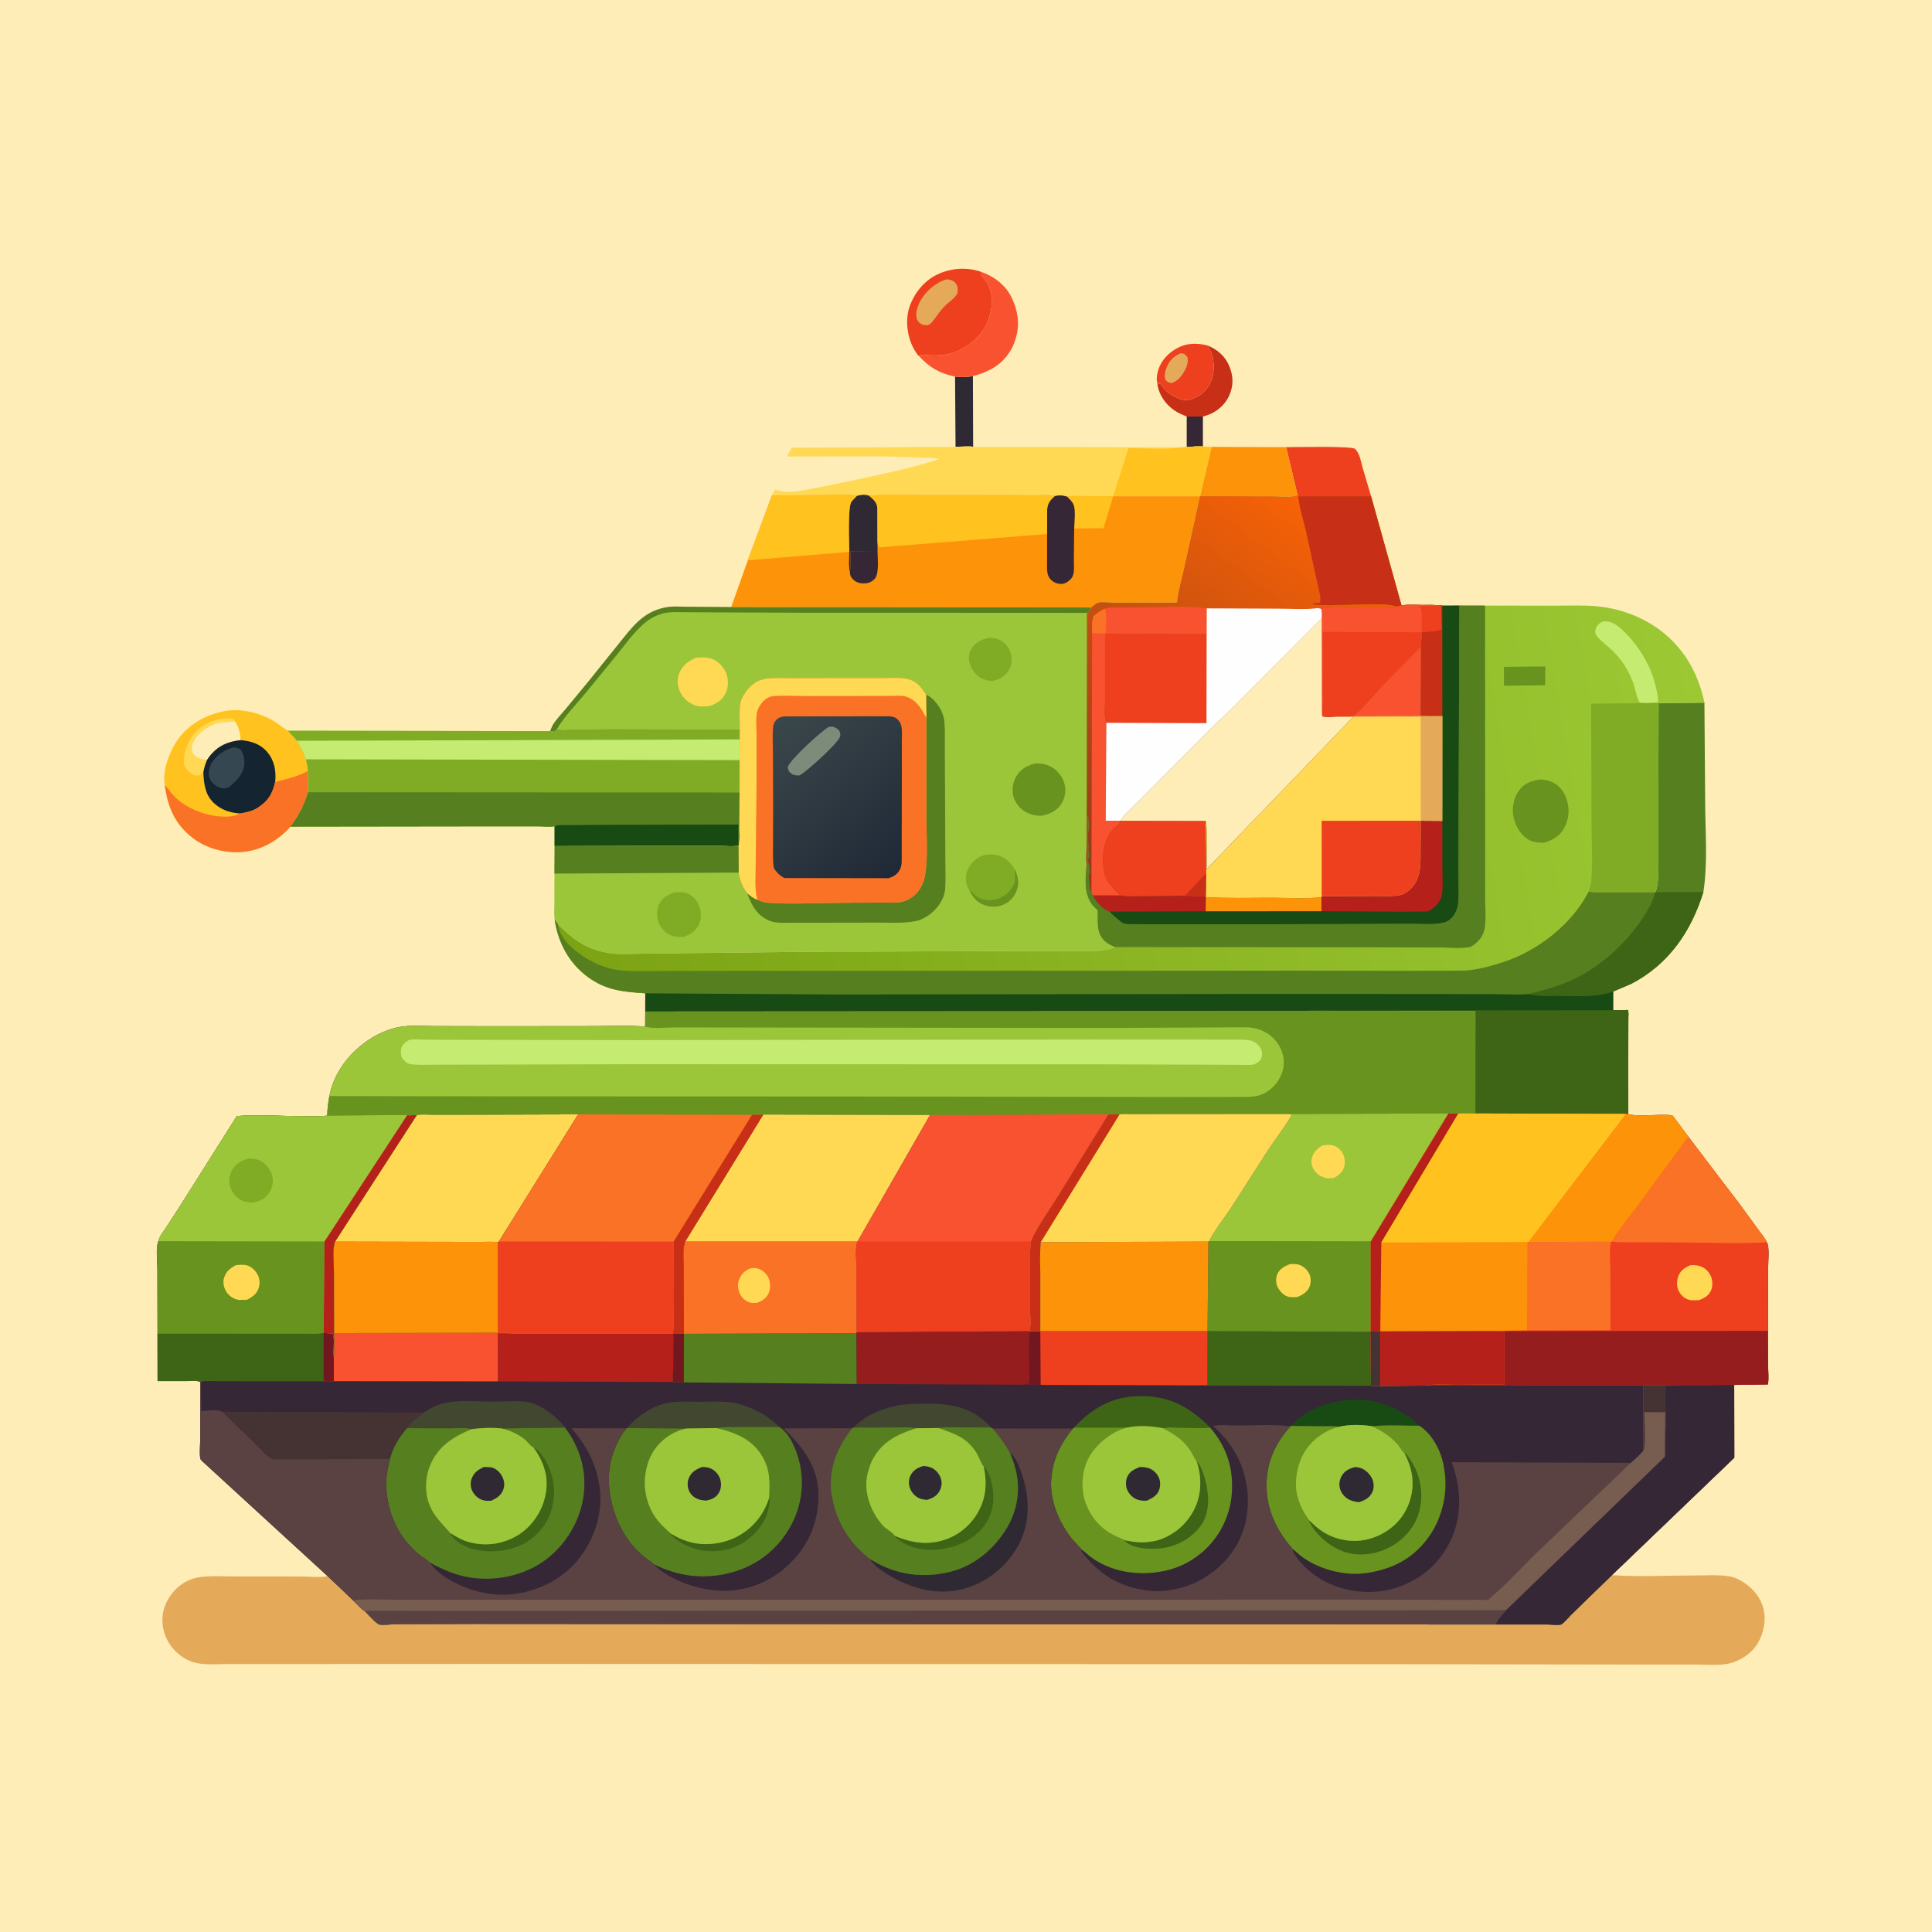 <svg version="1.1" xmlns="http://www.w3.org/2000/svg" style="display: block;" viewBox="0 0 2048 2048" width="1024" height="1024">
<defs>
	<linearGradient id="Gradient1" gradientUnits="userSpaceOnUse" x1="952.637" y1="921.103" x2="821.934" y2="765.577">
		<stop class="stop0" offset="0" stop-opacity="1" stop-color="rgb(32,41,55)"/>
		<stop class="stop1" offset="1" stop-opacity="1" stop-color="rgb(58,71,74)"/>
	</linearGradient>
	<linearGradient id="Gradient2" gradientUnits="userSpaceOnUse" x1="596.863" y1="998.056" x2="1812.79" y2="793.174">
		<stop class="stop0" offset="0" stop-opacity="1" stop-color="rgb(123,163,19)"/>
		<stop class="stop1" offset="1" stop-opacity="1" stop-color="rgb(156,200,52)"/>
	</linearGradient>
	<linearGradient id="Gradient3" gradientUnits="userSpaceOnUse" x1="1394.17" y1="538.213" x2="1115.59" y2="914.044">
		<stop class="stop0" offset="0" stop-opacity="1" stop-color="rgb(248,98,6)"/>
		<stop class="stop1" offset="1" stop-opacity="1" stop-color="rgb(141,59,29)"/>
	</linearGradient>
</defs>
<path transform="translate(0,0)" fill="rgb(254,237,182)" d="M -0 -0 L 2048 0 L 2048 2048 L -0 2048 L -0 -0 z"/>
<path transform="translate(0,0)" fill="rgb(53,39,54)" d="M 1257.98 441.546 L 1275.12 441.575 L 1275.12 473.38 C 1269.89 472.696 1263.32 473.68 1257.97 473.862 L 1257.98 441.546 z"/>
<path transform="translate(0,0)" fill="rgb(47,41,51)" d="M 1012.4 399.211 C 1018.73 400.029 1025.03 399.775 1031.31 398.757 L 1031.57 473.771 C 1029.3 472.464 1016.3 473.699 1012.91 473.721 L 1012.4 399.211 z"/>
<path transform="translate(0,0)" fill="rgb(199,48,22)" d="M 1279.95 366.175 C 1290.1 370.351 1298.39 377.089 1302.8 387.438 C 1307.49 398.435 1307.87 408.45 1302.95 419.5 C 1298.63 429.184 1289.66 436.792 1279.7 440.164 L 1275.12 441.575 L 1257.98 441.546 L 1254 439.862 C 1249.24 437.855 1245.26 435.696 1241.34 432.345 C 1233.25 425.438 1227.66 416.196 1226.73 405.498 L 1227.94 406.593 L 1228.75 407.505 L 1229.5 405.602 C 1233.7 412.546 1237.54 416.583 1244.78 420.298 C 1249.72 422.836 1256.18 425.495 1261.67 423.582 L 1263 423.082 C 1269.59 420.78 1274.55 417.781 1278.97 412.259 C 1285.43 404.198 1287.39 393.842 1286.31 383.745 L 1286.1 382 C 1285.48 375.674 1283.08 371.56 1279.95 366.175 z"/>
<path transform="translate(0,0)" fill="rgb(238,63,30)" d="M 1226.73 405.498 C 1225.74 402.213 1226.28 398.811 1226.95 395.5 C 1229.07 385.036 1236.01 376.367 1244.93 370.757 C 1256.16 363.69 1267.32 363.07 1279.95 366.175 C 1283.08 371.56 1285.48 375.674 1286.1 382 L 1286.31 383.745 C 1287.39 393.842 1285.43 404.198 1278.97 412.259 C 1274.55 417.781 1269.59 420.78 1263 423.082 L 1261.67 423.582 C 1256.18 425.495 1249.72 422.836 1244.78 420.298 C 1237.54 416.583 1233.7 412.546 1229.5 405.602 L 1228.75 407.505 L 1227.94 406.593 L 1226.73 405.498 z"/>
<path transform="translate(0,0)" fill="rgb(228,170,90)" d="M 1251.62 374.5 L 1252.81 374.478 C 1256.27 375.057 1256.91 376.491 1258.91 379 C 1259.44 383.876 1258.82 386.706 1256.71 391.157 C 1253.7 397.522 1249.23 403.423 1242.5 405.965 C 1241.31 405.932 1240.53 405.975 1239.33 405.623 C 1238.13 405.268 1236.01 403.661 1235.48 402.594 C 1233.36 398.34 1235.66 391.459 1237.56 387.419 C 1240.45 381.293 1245.34 376.9 1251.62 374.5 z"/>
<path transform="translate(0,0)" fill="rgb(238,63,30)" d="M 1363.41 474.005 C 1372.7 473.996 1433.19 472.607 1436.5 475.901 C 1441.58 480.966 1442.62 489.425 1444.55 496.137 L 1453.4 526.034 L 1376.24 526.024 L 1375.48 524.89 L 1363.41 474.005 z"/>
<path transform="translate(0,0)" fill="rgb(249,82,48)" d="M 1039.99 288.13 C 1054.12 293.076 1066.38 302.462 1072.81 316.345 C 1078.83 329.341 1081.11 343.037 1077.17 357 L 1076.67 358.839 C 1072.76 372.614 1063.61 384.192 1051.06 391.066 C 1044.82 394.48 1038.16 396.901 1031.31 398.757 C 1025.03 399.775 1018.73 400.029 1012.4 399.211 C 996.226 395.853 985.011 389.51 974.005 377.248 C 976.766 375.635 978.321 376.163 981.5 376.413 C 988.542 376.967 995.729 376.939 1002.72 375.79 C 1017.61 373.345 1033.13 362.995 1041.66 350.678 C 1050.95 337.261 1055.28 315.508 1046.81 300.516 C 1044.93 297.187 1040.47 293.47 1040.08 289.704 L 1039.99 288.13 z"/>
<path transform="translate(0,0)" fill="rgb(253,147,8)" d="M 1284.26 473.715 L 1363.41 474.005 L 1375.48 524.89 C 1369.79 527.844 1355.65 526.086 1349.03 526.084 L 1272.03 526.018 L 1284.26 473.715 z"/>
<path transform="translate(0,0)" fill="rgb(238,63,30)" d="M 974.005 377.248 C 972.638 376.631 969.102 370.596 968.254 368.962 C 961.613 356.156 959.431 339.246 964.094 325.404 C 968.976 310.908 979.481 297.761 993.398 291.064 C 1007.93 284.07 1024.67 282.891 1039.99 288.13 L 1040.08 289.704 C 1040.47 293.47 1044.93 297.187 1046.81 300.516 C 1055.28 315.508 1050.95 337.261 1041.66 350.678 C 1033.13 362.995 1017.61 373.345 1002.72 375.79 C 995.729 376.939 988.542 376.967 981.5 376.413 C 978.321 376.163 976.766 375.635 974.005 377.248 z"/>
<path transform="translate(0,0)" fill="rgb(228,170,90)" d="M 1003.62 296.117 C 1007.2 296.544 1010.19 296.938 1012.69 299.849 C 1015.61 303.249 1015.31 306.817 1014.96 311 C 1011.87 316.601 1005.16 320.495 1000.75 325.21 C 996.732 329.503 993.428 334.202 989.997 338.962 C 987.779 342.041 987.122 343.025 983.5 344.713 C 981.116 344.693 978.355 344.565 976.242 343.365 C 974.078 342.136 972.549 340.09 971.848 337.733 C 969.988 331.478 972.85 323.943 975.922 318.515 C 981.703 308.299 992.313 299.149 1003.62 296.117 z"/>
<path transform="translate(0,0)" fill="rgb(86,127,32)" d="M 1758.1 745.246 L 1806.76 744.821 L 1807.54 850.752 C 1807.69 881.83 1810.38 914.804 1805.68 945.501 L 1755.03 945.563 C 1758.7 933.073 1757.96 921.15 1757.9 908.297 L 1757.9 867.47 L 1758.1 745.246 z"/>
<path transform="translate(0,0)" fill="rgb(255,194,31)" d="M 174.684 831.955 C 172.054 817.819 178.724 799.819 185.852 787.965 C 195.835 771.362 213.653 759.605 232.353 755.104 L 234 754.718 L 240.314 753.369 C 259.953 750.859 282.224 757.311 297.731 769.557 C 299.925 771.289 302.042 772.781 304.458 774.19 L 305.297 774.67 L 314.946 785.262 C 318.634 791.669 321.858 797.885 324.258 804.907 L 326.529 817.159 L 326.567 839.834 C 322.044 853.992 316.845 864.384 307.917 876.256 C 295.385 890.161 279.379 900.079 260.623 902.699 C 241.235 905.408 219.356 900.05 203.876 887.912 C 185.061 873.161 177.639 854.996 174.684 831.955 z"/>
<path transform="translate(0,0)" fill="rgb(255,217,84)" d="M 215.543 818.752 C 212.731 820.178 212.158 822.569 208.591 822.233 C 203.887 821.791 200.124 818.229 197.259 814.766 C 194.543 811.483 194.544 807.064 195.087 803 C 196.825 789.997 203.104 777.58 214.07 770.162 C 222.737 764.299 235.951 759.864 246.531 762.012 C 248.14 762.339 248.313 763.527 249.147 764.854 C 241.078 765.38 232.168 765.089 224.859 768.755 L 223.266 769.516 C 216.271 772.931 206.836 780.293 204.306 788.044 C 202.961 792.164 202.862 794.871 204.5 798.851 C 208.496 803.401 212.622 805.005 218.613 805.446 L 219.495 805.496 C 217.649 809.817 216.446 813.686 215.628 818.31 L 215.543 818.752 z"/>
<path transform="translate(0,0)" fill="rgb(254,237,182)" d="M 249.147 764.854 C 252.903 769.664 255.024 778.497 255.05 784.546 C 240.969 786.165 230.793 790.696 221.892 802 L 219.495 805.496 L 218.613 805.446 C 212.622 805.005 208.496 803.401 204.5 798.851 C 202.862 794.871 202.961 792.164 204.306 788.044 C 206.836 780.293 216.271 772.931 223.266 769.516 L 224.859 768.755 C 232.168 765.089 241.078 765.38 249.147 764.854 z"/>
<path transform="translate(0,0)" fill="rgb(20,37,49)" d="M 255.05 784.546 C 265.855 785.552 275.346 788.205 282.851 796.677 C 290.591 805.414 292.817 816.522 291.791 827.874 L 291.648 828.996 C 289.021 841.489 284.106 849.254 273.375 856.222 C 267.691 859.914 261.482 861.168 254.911 862.337 C 244.45 861.837 234.418 858.575 226.703 851.253 C 217.314 842.341 216.158 830.871 215.543 818.752 L 215.628 818.31 C 216.446 813.686 217.649 809.817 219.495 805.496 L 221.892 802 C 230.793 790.696 240.969 786.165 255.05 784.546 z"/>
<path transform="translate(0,0)" fill="rgb(53,72,82)" d="M 247.914 792.207 C 250.458 792.37 252.19 793.173 254.5 794.165 C 258.297 798.848 259.281 804.028 258.976 810 C 258.497 819.357 251.295 827.071 244.584 832.889 C 240.987 836.007 238.648 835.865 234.261 835.5 C 229.272 833.389 224.961 830.871 222.5 825.777 C 220.615 821.875 221.114 816.958 222.542 812.985 L 222.914 812 C 223.308 810.907 223.657 809.843 224.273 808.842 C 229.469 800.395 238.473 794.426 247.914 792.207 z"/>
<path transform="translate(0,0)" fill="rgb(250,114,37)" d="M 291.648 828.996 C 303.698 825.779 315.56 823.334 326.529 817.159 L 326.567 839.834 C 322.044 853.992 316.845 864.384 307.917 876.256 C 295.385 890.161 279.379 900.079 260.623 902.699 C 241.235 905.408 219.356 900.05 203.876 887.912 C 185.061 873.161 177.639 854.996 174.684 831.955 C 179.176 837.631 183.02 842.884 188.529 847.684 C 199.054 856.856 215.312 863.382 229.249 865.096 C 236.857 866.032 246.177 866.266 253.266 863.066 L 254.911 862.337 C 261.482 861.168 267.691 859.914 273.375 856.222 C 284.106 849.254 289.021 841.489 291.648 828.996 z"/>
<path transform="translate(0,0)" fill="rgb(255,217,84)" d="M 1012.91 473.721 C 1016.3 473.699 1029.3 472.464 1031.57 473.771 L 1253.53 474.141 L 1257.97 473.862 C 1263.32 473.68 1269.89 472.696 1275.12 473.38 L 1284.26 473.715 L 1272.03 526.018 L 1180.05 526.037 L 1147.92 525.807 C 1142.52 525.856 1136.45 525.447 1131.18 526.472 L 1130.09 526.172 L 1128.5 525.776 C 1124.68 524.783 1121.96 525.193 1118.08 525.814 C 1112.47 524.006 1104.21 524.995 1098.22 524.981 L 1057.82 524.813 L 968.383 524.749 C 952.954 524.8 936.573 523.809 921.279 525.508 C 916.264 523.937 913.1 524.482 908.156 525.745 C 899.025 523.373 887.452 524.717 878.056 524.754 L 818.239 525.234 C 819.259 522.787 819.996 520.849 822 519.004 L 822.836 519.289 L 824.242 519.718 C 834.877 523.154 847.551 520.408 858.316 518.572 L 905 509.099 C 935.533 502.331 965.989 496.463 995.75 486.608 C 990.039 485.276 983.598 485.418 977.71 485.063 L 939.91 483.838 L 834.224 483.939 L 839.223 474.61 L 1012.91 473.721 z"/>
<path transform="translate(0,0)" fill="rgb(255,194,31)" d="M 1275.12 473.38 L 1284.26 473.715 L 1272.03 526.018 L 1180.05 526.037 L 1196.25 475.014 C 1214.36 475.027 1234.66 476.912 1252.49 474.309 L 1253.53 474.141 L 1257.97 473.862 C 1263.32 473.68 1269.89 472.696 1275.12 473.38 z"/>
<path transform="translate(0,0)" fill="rgb(127,172,36)" d="M 590.428 772.717 C 594.906 774.349 603.578 773.043 608.553 772.97 L 651.994 772.683 L 784.257 772.962 L 784.109 783.808 L 784.068 805.753 L 783.971 840.106 L 783.804 877.643 C 783.77 883.362 784.594 890.552 783.02 896.048 C 777.761 897.721 769.429 896.614 763.855 896.584 L 724.017 896.45 L 587.928 896.871 L 587.933 875.799 C 583.631 877.034 575.458 875.985 570.837 875.984 L 522.414 875.977 L 307.917 876.256 C 316.845 864.384 322.044 853.992 326.567 839.834 L 326.529 817.159 L 324.258 804.907 C 321.858 797.885 318.634 791.669 314.946 785.262 L 305.297 774.67 L 583.103 775.035 L 588 775.324 L 590.428 772.717 z"/>
<path transform="translate(0,0)" fill="rgb(197,235,113)" d="M 590.428 772.717 C 594.906 774.349 603.578 773.043 608.553 772.97 L 651.994 772.683 L 784.257 772.962 L 784.109 783.808 L 784.068 805.753 L 324.258 804.907 C 321.858 797.885 318.634 791.669 314.946 785.262 L 305.297 774.67 L 583.103 775.035 L 588 775.324 L 590.428 772.717 z"/>
<path transform="translate(0,0)" fill="rgb(127,172,36)" d="M 590.428 772.717 C 594.906 774.349 603.578 773.043 608.553 772.97 L 651.994 772.683 L 784.257 772.962 L 784.109 783.808 L 314.946 785.262 L 305.297 774.67 L 583.103 775.035 L 588 775.324 L 590.428 772.717 z"/>
<path transform="translate(0,0)" fill="rgb(86,127,32)" d="M 326.567 839.834 L 783.971 840.106 L 783.804 877.643 C 783.77 883.362 784.594 890.552 783.02 896.048 C 777.761 897.721 769.429 896.614 763.855 896.584 L 724.017 896.45 L 587.928 896.871 L 587.933 875.799 C 583.631 877.034 575.458 875.985 570.837 875.984 L 522.414 875.977 L 307.917 876.256 C 316.845 864.384 322.044 853.992 326.567 839.834 z"/>
<path transform="translate(0,0)" fill="rgb(24,74,20)" d="M 587.933 875.799 C 592.734 874.009 599.441 874.691 604.621 874.638 L 640.852 874.371 L 782.8 874.042 C 782.803 881.206 782.18 888.963 783.02 896.048 C 777.761 897.721 769.429 896.614 763.855 896.584 L 724.017 896.45 L 587.928 896.871 L 587.933 875.799 z"/>
<path transform="translate(0,0)" fill="rgb(253,147,8)" d="M 908.156 525.745 C 913.1 524.482 916.264 523.937 921.279 525.508 C 936.573 523.809 952.954 524.8 968.383 524.749 L 1057.82 524.813 L 1098.22 524.981 C 1104.21 524.995 1112.47 524.006 1118.08 525.814 C 1121.96 525.193 1124.68 524.783 1128.5 525.776 L 1130.09 526.172 L 1131.18 526.472 C 1136.45 525.447 1142.52 525.856 1147.92 525.807 L 1180.05 526.037 L 1272.03 526.018 L 1254.86 604 C 1252.32 615.323 1248.79 627.275 1247.64 638.819 L 1181.61 638.911 C 1177.14 638.914 1167.96 637.717 1163.89 638.913 C 1161.95 639.484 1158.4 642.621 1156.82 643.98 L 775.081 643.568 L 792.694 593.976 L 818.239 525.234 L 878.056 524.754 C 887.452 524.717 899.025 523.373 908.156 525.745 z"/>
<path transform="translate(0,0)" fill="rgb(53,39,54)" d="M 900.944 606.257 C 902.013 599.272 901.352 591.36 901.357 584.258 L 930.21 584.069 C 930.217 591.401 932.244 608.01 927.255 613.5 C 923.85 617.247 920.219 618.473 915.267 618.417 C 910.667 618.365 906.909 617.072 903.731 613.659 C 901.675 611.451 901.003 609.264 900.944 606.257 z"/>
<path transform="translate(0,0)" fill="rgb(255,194,31)" d="M 1131.18 526.472 C 1136.45 525.447 1142.52 525.856 1147.92 525.807 L 1180.05 526.037 L 1169.83 559.883 L 1138.67 560.231 C 1138.77 553.367 1140.47 540.87 1137.93 534.811 C 1136.63 531.705 1133.5 528.874 1131.18 526.472 z"/>
<path transform="translate(0,0)" fill="rgb(47,41,51)" d="M 908.156 525.745 C 913.1 524.482 916.264 523.937 921.279 525.508 C 925.58 529.135 929.681 532.432 930.045 538.5 L 930.162 574.174 L 930.21 584.069 L 901.357 584.258 C 901.352 591.36 902.013 599.272 900.944 606.257 C 899.353 600.006 900.275 591.517 900.243 584.977 C 900.24 576.132 898.398 536.702 902.695 531.605 L 903.5 530.73 L 908.156 525.745 z"/>
<path transform="translate(0,0)" fill="rgb(53,39,54)" d="M 1118.08 525.814 C 1121.96 525.193 1124.68 524.783 1128.5 525.776 L 1130.09 526.172 L 1131.18 526.472 C 1133.5 528.874 1136.63 531.705 1137.93 534.811 C 1140.47 540.87 1138.77 553.367 1138.67 560.231 L 1138.33 594.153 C 1138.27 598.457 1138.88 604.302 1137.86 608.42 C 1137.24 610.906 1136.31 612.672 1134.46 614.463 C 1131.79 617.049 1128.51 619 1124.69 618.993 C 1120.17 618.986 1115.98 616.974 1113.07 613.5 C 1109.1 608.741 1109.96 601.522 1109.94 595.736 L 1109.96 566.065 L 1110.02 540 C 1110.38 533.52 1113.42 530.021 1118.08 525.814 z"/>
<path transform="translate(0,0)" fill="rgb(255,194,31)" d="M 818.239 525.234 L 878.056 524.754 C 887.452 524.717 899.025 523.373 908.156 525.745 L 903.5 530.73 L 902.695 531.605 C 898.398 536.702 900.24 576.132 900.243 584.977 L 792.694 593.976 L 818.239 525.234 z"/>
<path transform="translate(0,0)" fill="rgb(255,194,31)" d="M 921.279 525.508 C 936.573 523.809 952.954 524.8 968.383 524.749 L 1057.82 524.813 L 1098.22 524.981 C 1104.21 524.995 1112.47 524.006 1118.08 525.814 C 1113.42 530.021 1110.38 533.52 1110.02 540 L 1109.96 566.065 L 932 580.242 C 930.497 578.449 930.46 576.404 930.162 574.174 L 930.045 538.5 C 929.681 532.432 925.58 529.135 921.279 525.508 z"/>
<path transform="translate(0,0)" fill="rgb(228,170,90)" d="M 1585.43 1722.03 L 1640.77 1722.02 C 1644.08 1722.01 1652.17 1722.99 1654.77 1722.01 C 1657.31 1721.05 1662.92 1714.19 1665.3 1711.87 L 1708.69 1669.7 L 1709.93 1669.79 C 1738.63 1671.7 1768.36 1670.06 1797.17 1670.05 C 1808.56 1670.05 1820.74 1669.14 1832 1670.87 L 1833.4 1671.06 C 1843.93 1672.72 1855.84 1681.7 1862 1690 C 1869.35 1699.91 1872.07 1711.62 1869.91 1723.7 C 1867.51 1737.14 1861.37 1748.08 1849.98 1755.81 C 1844.94 1759.24 1838.9 1762.05 1832.93 1763.39 C 1822.23 1765.8 1809.15 1764.52 1798.17 1764.52 L 1734.9 1764.5 L 1485.33 1764.14 L 543.029 1763.85 L 301.717 1763.95 L 242.018 1763.93 C 231.301 1763.92 218.62 1765.11 208.175 1762.85 C 196.264 1760.26 185.31 1751.83 179.011 1741.5 C 173.6 1732.63 170.946 1721.27 172.642 1710.99 L 172.883 1709.46 C 174.799 1698.31 182.429 1686.7 191.606 1680.1 C 196.857 1676.33 203.49 1673.21 209.895 1672.14 C 222.529 1670.03 236.475 1671.13 249.329 1671.1 L 320.597 1671.15 C 328.546 1671.18 339.551 1672.6 347.187 1670.72 L 374.194 1696.42 C 377.3 1699.28 383.68 1706.88 387.203 1708.33 C 390.986 1711.86 397.448 1719.81 401.769 1721.93 C 403.96 1723 417.841 1721.62 421 1721.59 L 504.385 1721.38 L 1585.43 1722.03 z"/>
<path transform="translate(0,0)" fill="rgb(156,198,57)" d="M 775.081 643.568 L 1156.82 643.98 L 1153.99 648.837 L 1152.15 649.663 L 1152.02 846.398 L 1151.9 896.225 C 1151.87 901.837 1150.75 910.218 1151.87 915.498 C 1150.49 930.29 1148.36 947.475 1158.26 959.75 L 1163.54 965.138 C 1163.65 976.022 1161.93 988.541 1170.35 996.923 C 1173.45 1000.01 1177.69 1002.36 1181.79 1003.84 C 1179.3 1005.39 1176.8 1005.66 1174 1006.31 C 1161.37 1009.23 1147.61 1008.01 1134.66 1008.02 L 1077.18 1008.11 L 860.21 1008.9 L 725.949 1010.4 L 674.58 1011.05 C 665.561 1011.08 655.839 1011.78 646.939 1010.49 C 623.134 1007.03 608.193 996.751 591.654 979.985 C 590.796 978.193 589.169 976.488 587.953 974.899 C 587.146 969.391 587.646 963.049 587.652 957.456 L 587.739 926.05 L 587.928 896.871 L 724.017 896.45 L 763.855 896.584 C 769.429 896.614 777.761 897.721 783.02 896.048 C 784.594 890.552 783.77 883.362 783.804 877.643 L 783.971 840.106 L 784.068 805.753 L 784.109 783.808 L 784.257 772.962 L 651.994 772.683 L 608.553 772.97 C 603.578 773.043 594.906 774.349 590.428 772.717 L 588 775.324 L 583.103 775.035 L 586.031 768.492 C 589.465 762.835 594.763 757.462 599.01 752.356 L 624.308 721.735 L 656.434 681.781 C 662.97 673.709 669.505 665.048 677.243 658.103 C 683.971 652.064 691.711 647.524 700.448 645.098 L 702 644.68 C 711.137 642.106 721.658 643.17 731.111 643.27 L 775.081 643.568 z"/>
<path transform="translate(0,0)" fill="rgb(103,147,30)" d="M 1027.46 943.459 C 1029.38 944.263 1028.68 943.749 1030.14 945.267 C 1034.75 950.057 1038.11 952.5 1044.78 953.598 C 1051.51 954.705 1059.51 952.909 1064.94 948.742 L 1066 947.903 C 1067.95 946.368 1069.7 944.897 1071.19 942.877 C 1074.53 938.326 1076.51 932.882 1075.67 927.209 C 1075.43 925.599 1075.29 924.163 1075.32 922.53 L 1075.36 920.675 C 1078.8 928.112 1080.91 934.948 1078.05 943.039 C 1075.45 950.393 1071.13 955.578 1064 958.888 C 1057.83 961.75 1049.82 961.792 1043.5 959.42 L 1042.28 958.974 C 1035.06 956.188 1030.56 950.331 1027.46 943.459 z"/>
<path transform="translate(0,0)" fill="rgb(127,172,36)" d="M 1047.86 676.224 C 1051.77 676.044 1056.25 676.658 1059.77 678.404 C 1065.93 681.459 1069.72 686.529 1071.56 693.064 C 1073.16 698.765 1072.25 705.735 1069.14 710.791 C 1064.9 717.675 1058.83 720.421 1051.25 721.951 C 1047.34 721.432 1043.6 720.694 1040.07 718.826 C 1034.1 715.668 1029.21 708.564 1027.65 702.043 C 1026.58 697.548 1027.04 691.88 1029.58 687.921 C 1034.25 680.651 1039.71 678.118 1047.86 676.224 z"/>
<path transform="translate(0,0)" fill="rgb(127,172,36)" d="M 713.991 946.182 C 718.591 945.738 723.577 945.358 728 946.868 C 733.781 948.842 738.368 953.982 740.787 959.5 C 743.543 965.787 743.861 973.805 740.899 980.062 C 737.527 987.188 731.872 990.617 724.739 993.123 C 720.676 993.191 716.698 993.36 712.771 992.116 C 706.992 990.284 701.212 985.033 698.753 979.498 C 696.162 973.667 695.597 966.087 697.957 960.115 C 700.978 952.471 706.825 949.204 713.991 946.182 z"/>
<path transform="translate(0,0)" fill="rgb(127,172,36)" d="M 1027.46 943.459 L 1026.94 943.089 C 1024.6 938.134 1023.39 934.092 1024.04 928.5 C 1024.85 921.452 1029.31 914.997 1034.76 910.7 C 1040.35 906.297 1047.89 904.929 1054.82 906.037 C 1064.19 907.537 1070.16 913.191 1075.36 920.675 L 1075.32 922.53 C 1075.29 924.163 1075.43 925.599 1075.67 927.209 C 1076.51 932.882 1074.53 938.326 1071.19 942.877 C 1069.7 944.897 1067.95 946.368 1066 947.903 L 1064.94 948.742 C 1059.51 952.909 1051.51 954.705 1044.78 953.598 C 1038.11 952.5 1034.75 950.057 1030.14 945.267 C 1028.68 943.749 1029.38 944.263 1027.46 943.459 z"/>
<path transform="translate(0,0)" fill="rgb(255,217,84)" d="M 738.054 697.209 C 744.043 696.894 749.616 696.39 755.296 698.741 C 761.998 701.516 767.652 707.622 770.072 714.467 C 772.366 720.956 772.157 728.819 769.041 735.031 C 765.23 742.63 759.619 745.881 751.892 748.539 C 747.322 748.82 742.307 749.397 737.882 748.026 C 730.777 745.824 724.592 740.816 721.288 734.092 C 718.253 727.916 717.349 719.995 720.084 713.5 C 723.678 704.968 729.815 700.668 738.054 697.209 z"/>
<path transform="translate(0,0)" fill="rgb(103,147,30)" d="M 1097.88 809.165 C 1104.03 809.173 1109.25 810.017 1114.66 813.072 C 1121.42 816.882 1127.05 824.346 1128.71 831.923 C 1130.24 838.883 1128.75 846.565 1124.85 852.5 C 1119.89 860.041 1112.3 863.043 1103.9 864.832 C 1099.56 864.696 1095.28 864.244 1091.25 862.564 L 1090 862.019 L 1087.77 861.014 C 1081.94 857.966 1076.34 851.528 1074.5 845.141 C 1072.33 837.603 1073.36 829.656 1077.37 822.898 C 1082.22 814.708 1089.03 811.345 1097.88 809.165 z"/>
<path transform="translate(0,0)" fill="rgb(86,127,32)" d="M 775.081 643.568 L 1156.82 643.98 L 1153.99 648.837 L 1152.15 649.663 L 848.393 649.508 L 761.154 649.155 L 724.963 648.968 C 716.943 648.934 708.713 648.316 701 650.826 L 699.651 651.245 C 692.659 653.486 686.482 657.456 681.103 662.41 C 670.97 671.743 662.949 682.916 654.327 693.585 L 621.972 733.155 C 611.69 745.832 598.731 758.757 590.428 772.717 L 588 775.324 L 583.103 775.035 L 586.031 768.492 C 589.465 762.835 594.763 757.462 599.01 752.356 L 624.308 721.735 L 656.434 681.781 C 662.97 673.709 669.505 665.048 677.243 658.103 C 683.971 652.064 691.711 647.524 700.448 645.098 L 702 644.68 C 711.137 642.106 721.658 643.17 731.111 643.27 L 775.081 643.568 z"/>
<path transform="translate(0,0)" fill="rgb(86,127,32)" d="M 783.02 896.048 L 783.147 924.963 L 587.739 926.05 L 587.928 896.871 L 724.017 896.45 L 763.855 896.584 C 769.429 896.614 777.761 897.721 783.02 896.048 z"/>
<path transform="translate(0,0)" fill="rgb(86,127,32)" d="M 981.661 736.359 C 988.371 738.815 995.218 747.67 998.051 754 C 999.534 757.314 1000.74 760.87 1001.07 764.5 C 1002 774.95 1001.51 785.85 1001.57 796.353 L 1001.85 851.126 L 1002.08 909.999 C 1002.11 920.579 1002.64 931.518 1001.9 942.067 C 1001.68 945.331 1000.93 948.566 999.628 951.569 C 994.929 962.413 985.884 971.221 974.742 975.27 C 972.006 976.264 969.368 976.681 966.5 977.062 L 964.651 977.319 C 954.575 978.651 943.857 977.979 933.703 978.009 L 881.779 978.105 L 843.069 978.116 C 836.228 978.113 828.769 978.642 822 977.667 C 816.761 976.913 812.094 974.818 807.888 971.627 C 799.539 965.292 795.505 956.169 791.875 946.682 C 795.433 949.592 798.437 952.158 802.809 953.793 L 803.843 954.23 C 807.367 955.68 810.672 956.808 814.5 957.05 C 840.326 958.684 867.234 957.126 893.142 957.013 L 935.256 956.783 C 942.749 956.729 953.532 957.701 960.387 954.658 L 961.5 954.12 C 965.197 952.376 968.413 950.223 971.233 947.221 C 976.203 941.929 979.46 934.839 980.629 927.706 C 983.931 907.549 981.921 884.587 982.007 864.022 L 981.97 761.041 L 981.661 736.359 z"/>
<path transform="translate(0,0)" fill="rgb(250,114,37)" d="M 784.257 772.962 C 784.403 763.953 782.665 748.215 786.527 740.266 L 787.199 739 C 790.263 733.049 794.689 727.719 800.241 723.88 C 804.159 721.171 809.319 719.697 814.029 719.223 C 822.043 718.415 830.642 718.949 838.718 718.923 L 882.78 718.829 L 934.844 718.843 C 943.486 718.876 953.612 717.948 962 719.754 C 971.455 721.79 976.784 728.68 981.661 736.359 L 981.97 761.041 L 982.007 864.022 C 981.921 884.587 983.931 907.549 980.629 927.706 C 979.46 934.839 976.203 941.929 971.233 947.221 C 968.413 950.223 965.197 952.376 961.5 954.12 L 960.387 954.658 C 953.532 957.701 942.749 956.729 935.256 956.783 L 893.142 957.013 C 867.234 957.126 840.326 958.684 814.5 957.05 C 810.672 956.808 807.367 955.68 803.843 954.23 L 802.809 953.793 C 798.437 952.158 795.433 949.592 791.875 946.682 C 786.927 939.302 784.315 933.808 783.147 924.963 L 783.02 896.048 C 784.594 890.552 783.77 883.362 783.804 877.643 L 783.971 840.106 L 784.068 805.753 L 784.109 783.808 L 784.257 772.962 z"/>
<path transform="translate(0,0)" fill="rgb(255,217,84)" d="M 784.257 772.962 C 784.403 763.953 782.665 748.215 786.527 740.266 L 787.199 739 C 790.263 733.049 794.689 727.719 800.241 723.88 C 804.159 721.171 809.319 719.697 814.029 719.223 C 822.043 718.415 830.642 718.949 838.718 718.923 L 882.78 718.829 L 934.844 718.843 C 943.486 718.876 953.612 717.948 962 719.754 C 971.455 721.79 976.784 728.68 981.661 736.359 L 981.97 761.041 C 976.94 751.278 971.332 741.708 960.079 738.306 C 955.431 736.9 948.788 737.691 943.851 737.695 L 908.631 737.753 L 854.346 737.811 C 843.675 737.765 832.714 737.159 822.078 737.712 C 818.689 737.888 815.735 738.476 812.813 740.302 C 808.279 743.134 803.728 749.485 802.539 754.752 C 800.89 762.06 801.982 771.501 801.983 779.038 L 801.957 830.655 L 801.065 915.672 C 801.091 927.844 799.616 942.043 802.809 953.793 C 798.437 952.158 795.433 949.592 791.875 946.682 C 786.927 939.302 784.315 933.808 783.147 924.963 L 783.02 896.048 C 784.594 890.552 783.77 883.362 783.804 877.643 L 783.971 840.106 L 784.068 805.753 L 784.109 783.808 L 784.257 772.962 z"/>
<path transform="translate(0,0)" fill="url(#Gradient1)" d="M 831.062 759.444 L 910.923 759.304 L 935.71 759.31 C 939.738 759.325 944.617 758.843 948.368 760.5 C 951.532 761.898 954.246 765.391 955.195 768.679 C 956.637 773.677 955.959 780.108 955.965 785.302 L 955.995 818.251 L 955.828 913.477 C 955.679 916.482 955.185 919.546 953.697 922.202 C 950.99 927.033 947.047 929.361 941.912 930.924 L 831.441 930.745 C 826.238 927.979 823.696 925.211 820.362 920.353 C 818.869 911.308 819.454 901.851 819.476 892.708 L 819.558 849.978 L 819.343 798.405 C 819.315 789.838 818.727 780.806 819.372 772.293 C 819.585 769.49 820.032 766.96 821.735 764.643 C 824.254 761.215 826.953 760.005 831.062 759.444 z"/>
<path transform="translate(0,0)" fill="rgb(125,139,123)" d="M 878.62 770.5 L 881.347 770.226 C 884.586 770.235 887.434 772.177 889.625 774.375 C 890.441 776.988 891.34 778.501 890.292 781.254 C 887.47 788.665 854.969 818.068 847.5 821.973 C 843.532 821.982 841.435 822.154 838.166 819.5 C 836.057 817.787 835.174 815.658 835.045 813 C 837.554 805.27 870.604 774.798 878.62 770.5 z"/>
<path transform="translate(0,0)" fill="url(#Gradient2)" d="M 1375.48 524.89 L 1376.24 526.024 L 1453.4 526.034 L 1485.69 641.777 C 1492.89 640.563 1500.72 641.222 1508.05 641.289 C 1513.5 641.339 1519.55 640.896 1524.88 641.835 L 1527.92 641.748 L 1528.86 641.916 L 1546.97 641.889 L 1574.22 641.959 L 1648.17 642.056 C 1663.19 642.093 1678.81 641.265 1693.75 642.782 C 1723.32 645.783 1751.87 658.201 1772.89 679.438 C 1790.87 697.591 1801.59 719.996 1806.76 744.821 L 1758.1 745.246 L 1757.9 867.47 L 1757.9 908.297 C 1757.96 921.15 1758.7 933.073 1755.03 945.563 L 1805.68 945.501 C 1792.54 987.526 1769.1 1022.08 1729.11 1042.95 L 1710.01 1051.08 L 1710 1070.89 L 1725.54 1070.63 C 1726.57 1072.82 1726.11 1076.31 1726.11 1078.77 L 1726.08 1097.54 L 1725.97 1180.99 L 1723.61 1180.83 L 1563.94 1180.33 L 1564.01 1071.77 L 1380.9 1071.87 L 683.978 1072.27 L 684.015 1052.98 C 661.025 1051.33 642.809 1050.06 623.341 1035.78 C 603.094 1020.92 591.647 999.403 587.953 974.899 C 589.169 976.488 590.796 978.193 591.654 979.985 C 608.193 996.751 623.134 1007.03 646.939 1010.49 C 655.839 1011.78 665.561 1011.08 674.58 1011.05 L 725.949 1010.4 L 860.21 1008.9 L 1077.18 1008.11 L 1134.66 1008.02 C 1147.61 1008.01 1161.37 1009.23 1174 1006.31 C 1176.8 1005.66 1179.3 1005.39 1181.79 1003.84 C 1177.69 1002.36 1173.45 1000.01 1170.35 996.923 C 1161.93 988.541 1163.65 976.022 1163.54 965.138 L 1158.26 959.75 C 1148.36 947.475 1150.49 930.29 1151.87 915.498 C 1150.75 910.218 1151.87 901.837 1151.9 896.225 L 1152.02 846.398 L 1152.15 649.663 L 1153.99 648.837 L 1156.82 643.98 C 1158.4 642.621 1161.95 639.484 1163.89 638.913 C 1167.96 637.717 1177.14 638.914 1181.61 638.911 L 1247.64 638.819 C 1248.79 627.275 1252.32 615.323 1254.86 604 L 1272.03 526.018 L 1349.03 526.084 C 1355.65 526.086 1369.79 527.844 1375.48 524.89 z"/>
<path transform="translate(0,0)" fill="rgb(103,147,30)" d="M 1594.21 706.882 L 1638.1 706.509 L 1637.96 726.362 L 1594.33 726.929 L 1594.21 706.882 z"/>
<path transform="translate(0,0)" fill="rgb(197,235,113)" d="M 1745.39 745.319 L 1738.09 744.706 C 1734.51 738.648 1733.53 729.758 1730.94 723.025 C 1726.2 710.713 1719.46 699.771 1710.09 690.469 C 1705.1 685.524 1699.33 681.346 1694.48 676.368 C 1691.44 673.252 1690.32 671.063 1691.5 666.637 C 1692.22 663.945 1694.58 661.164 1697 659.829 C 1699.71 658.333 1703.56 658.358 1706.5 659.222 C 1717.08 662.328 1729.51 677.39 1735.79 686.037 C 1745.07 698.827 1751.57 712.636 1755.25 728.065 C 1756.41 732.892 1757.81 738.664 1757.52 743.645 L 1757.3 744.961 L 1745.39 745.319 z"/>
<path transform="translate(0,0)" fill="rgb(103,147,30)" d="M 1632.59 826.267 C 1637.38 826.54 1641.67 827.155 1646 829.314 C 1653.46 833.032 1658.31 839.883 1660.82 847.684 C 1664 857.607 1663.23 868.153 1658.28 877.39 C 1653.43 886.435 1646.12 890.312 1636.82 893.362 C 1630.14 893.323 1624.21 892.959 1618.52 888.924 C 1610.72 883.384 1605.71 873.997 1604.13 864.699 C 1602.52 855.159 1604.83 845.325 1610.5 837.536 C 1615.92 830.097 1623.9 827.647 1632.59 826.267 z"/>
<path transform="translate(0,0)" fill="rgb(127,172,36)" d="M 1757.3 744.961 L 1758.1 745.246 L 1757.9 867.47 L 1757.9 908.297 C 1757.96 921.15 1758.7 933.073 1755.03 945.563 L 1754.5 945.945 L 1709.24 945.945 C 1700.94 945.936 1692.1 946.585 1683.93 945.276 C 1685.23 941.454 1686.49 937.752 1686.83 933.701 C 1688.54 913.59 1687.09 892.397 1687.09 872.129 L 1686.64 745.931 L 1745.39 745.319 L 1757.3 744.961 z"/>
<path transform="translate(0,0)" fill="rgb(86,127,32)" d="M 1546.97 641.889 L 1574.22 641.959 L 1574.3 886.36 L 1574.28 950.272 C 1574.31 960.928 1575.41 972.972 1573.92 983.497 C 1573.19 988.655 1570.65 993.755 1567 997.467 C 1565.15 999.348 1560.85 1003.32 1558.2 1003.86 C 1548.28 1005.88 1534.85 1004.37 1524.59 1004.35 L 1446.37 1004.16 L 1185.6 1003.89 L 1181.79 1003.84 C 1177.69 1002.36 1173.45 1000.01 1170.35 996.923 C 1161.93 988.541 1163.65 976.022 1163.54 965.138 L 1158.26 959.75 C 1148.36 947.475 1150.49 930.29 1151.87 915.498 L 1152.72 929.308 L 1153.05 879.239 C 1153.05 876.783 1152.3 866.554 1153.51 865 C 1153.47 869.455 1154.45 875.674 1153.77 879.808 C 1152.7 886.407 1154 894.042 1153.59 900.812 C 1153.44 903.225 1154.16 903.913 1154.51 906 C 1154.86 908.104 1154.71 907.783 1153.51 909 C 1153.51 911.945 1152.86 915.023 1154.51 917.5 C 1154.51 920.39 1155.41 927.084 1153.51 929 L 1153.73 929.841 C 1155.01 935.01 1153.82 941.709 1156.96 946.165 L 1158.58 949.006 C 1162.57 957.111 1167.93 962.636 1176.23 966.378 C 1178.77 969.57 1181.72 971.881 1184.82 974.5 L 1189 977.824 C 1191.35 979.281 1193.83 979.569 1196.54 979.676 L 1272.28 979.93 L 1427 979.571 L 1496.79 979.332 C 1506.74 979.259 1519.32 980.471 1528.89 978.338 L 1530 978.069 C 1533.65 977.273 1535.63 976.175 1538.37 973.529 C 1542.26 969.773 1545.13 963.603 1545.7 958.244 C 1546.84 947.608 1546 936.208 1546.03 925.48 L 1546.22 858.568 L 1546.97 641.889 z"/>
<path transform="translate(0,0)" fill="rgb(24,74,20)" d="M 1485.69 641.777 C 1492.89 640.563 1500.72 641.222 1508.05 641.289 C 1513.5 641.339 1519.55 640.896 1524.88 641.835 L 1527.92 641.748 L 1528.86 641.916 L 1546.97 641.889 L 1546.22 858.568 L 1546.03 925.48 C 1546 936.208 1546.84 947.608 1545.7 958.244 C 1545.13 963.603 1542.26 969.773 1538.37 973.529 C 1535.63 976.175 1533.65 977.273 1530 978.069 L 1528.89 978.338 C 1519.32 980.471 1506.74 979.259 1496.79 979.332 L 1427 979.571 L 1272.28 979.93 L 1196.54 979.676 C 1193.83 979.569 1191.35 979.281 1189 977.824 L 1184.82 974.5 C 1181.72 971.881 1178.77 969.57 1176.23 966.378 C 1167.93 962.636 1162.57 957.111 1158.58 949.006 L 1187.13 949.056 C 1195.77 950.638 1205.29 949.85 1214.06 949.85 L 1256.14 949.516 L 1278.08 950.123 L 1278.34 925.89 L 1277.97 870.173 C 1280.49 873.086 1279.09 914.373 1279.06 921.376 L 1434.33 759.991 L 1416.93 759.78 C 1412.79 759.881 1405.08 761.094 1401.5 759.198 L 1401.29 755.53 L 1401.09 655.306 C 1401.14 651.984 1401.35 648.747 1400.51 645.5 L 1397.23 644.554 L 1399 643.814 C 1403.37 645.274 1412.74 643.666 1417.69 643.636 L 1455.65 643.55 C 1463.43 643.547 1471.4 643.945 1479.12 642.85 C 1481.49 642.767 1483.41 642.362 1485.69 641.777 z"/>
<path transform="translate(0,0)" fill="rgb(253,147,8)" d="M 1278.15 950.983 C 1301.23 952.419 1324.72 951.623 1347.85 951.654 C 1365.23 951.678 1383.54 952.868 1400.83 951.173 L 1400.8 965.922 L 1278 966.028 L 1278.15 950.983 z"/>
<path transform="translate(0,0)" fill="rgb(182,32,27)" d="M 1187.13 949.056 C 1195.77 950.638 1205.29 949.85 1214.06 949.85 L 1256.14 949.516 L 1278.08 950.123 L 1278.15 950.983 L 1278 966.028 L 1176.23 966.378 C 1167.93 962.636 1162.57 957.111 1158.58 949.006 L 1187.13 949.056 z"/>
<path transform="translate(0,0)" fill="rgb(199,48,22)" d="M 1527.92 641.748 L 1528.86 641.916 L 1528.94 759.204 L 1505.88 759.129 L 1506.22 685.397 C 1507.43 680.647 1507.15 675.195 1507.66 670.265 C 1515.1 669.865 1521.24 669.876 1528.44 667.684 L 1527.92 641.748 z"/>
<path transform="translate(0,0)" fill="rgb(182,32,27)" d="M 1506.02 870.043 L 1528.87 870.207 L 1528.98 922.503 C 1528.99 930.823 1529.91 940.32 1528.53 948.434 C 1527.8 952.66 1525.3 956.872 1522.29 959.86 C 1520.57 961.563 1516.3 965.13 1514.05 965.896 C 1512.4 966.455 1508.88 966.247 1507.06 966.327 L 1483.12 966.391 L 1400.8 965.922 L 1400.83 951.173 L 1401.02 950.029 L 1458.03 949.79 C 1466.33 949.745 1476.78 950.55 1484.83 948.623 C 1488.65 947.708 1492.45 944.918 1495.25 942.238 C 1506.95 931.039 1505.73 915.07 1505.86 900.237 L 1506.02 870.043 z"/>
<path transform="translate(0,0)" fill="rgb(238,63,30)" d="M 1485.69 641.777 C 1492.89 640.563 1500.72 641.222 1508.05 641.289 C 1513.5 641.339 1519.55 640.896 1524.88 641.835 L 1527.92 641.748 L 1528.44 667.684 C 1521.24 669.876 1515.1 669.865 1507.66 670.265 C 1507.15 675.195 1507.43 680.647 1506.22 685.397 L 1505.88 759.129 L 1434.63 759.324 L 1416.93 759.78 C 1412.79 759.881 1405.08 761.094 1401.5 759.198 L 1401.29 755.53 L 1401.09 655.306 C 1401.14 651.984 1401.35 648.747 1400.51 645.5 L 1397.23 644.554 L 1399 643.814 C 1403.37 645.274 1412.74 643.666 1417.69 643.636 L 1455.65 643.55 C 1463.43 643.547 1471.4 643.945 1479.12 642.85 C 1481.49 642.767 1483.41 642.362 1485.69 641.777 z"/>
<path transform="translate(0,0)" fill="rgb(249,82,48)" d="M 1434.63 759.324 C 1446.1 749.859 1455.79 737.369 1466.03 726.586 L 1506.22 685.397 L 1505.88 759.129 L 1434.63 759.324 z"/>
<path transform="translate(0,0)" fill="rgb(249,82,48)" d="M 1485.69 641.777 C 1492.89 640.563 1500.72 641.222 1508.05 641.289 C 1513.5 641.339 1519.55 640.896 1524.88 641.835 L 1524.01 641.945 L 1503.55 642.5 C 1506.37 644.829 1506.77 645.364 1507.03 649 L 1507.07 670.255 L 1402.1 669.823 L 1401.96 726.655 C 1401.93 735.929 1402.9 746.47 1401.29 755.53 L 1401.09 655.306 C 1401.14 651.984 1401.35 648.747 1400.51 645.5 L 1397.23 644.554 L 1399 643.814 C 1403.37 645.274 1412.74 643.666 1417.69 643.636 L 1455.65 643.55 C 1463.43 643.547 1471.4 643.945 1479.12 642.85 C 1481.49 642.767 1483.41 642.362 1485.69 641.777 z"/>
<path transform="translate(0,0)" fill="rgb(255,217,84)" d="M 1505.88 759.129 L 1528.94 759.204 L 1528.87 870.207 L 1506.02 870.043 L 1505.86 900.237 C 1505.73 915.07 1506.95 931.039 1495.25 942.238 C 1492.45 944.918 1488.65 947.708 1484.83 948.623 C 1476.78 950.55 1466.33 949.745 1458.03 949.79 L 1401.02 950.029 L 1400.83 951.173 C 1383.54 952.868 1365.23 951.678 1347.85 951.654 C 1324.72 951.623 1301.23 952.419 1278.15 950.983 L 1278.08 950.123 L 1278.34 925.89 L 1277.97 870.173 C 1280.49 873.086 1279.09 914.373 1279.06 921.376 L 1434.33 759.991 L 1416.93 759.78 L 1434.63 759.324 L 1505.88 759.129 z"/>
<path transform="translate(0,0)" fill="rgb(228,170,90)" d="M 1505.88 759.129 L 1528.94 759.204 L 1528.87 870.207 L 1506.02 870.043 L 1505.92 759.907 L 1434.33 759.991 L 1416.93 759.78 L 1434.63 759.324 L 1505.88 759.129 z"/>
<path transform="translate(0,0)" fill="rgb(238,63,30)" d="M 1401.02 950.029 L 1401.01 870.094 L 1506.02 870.043 L 1505.86 900.237 C 1505.73 915.07 1506.95 931.039 1495.25 942.238 C 1492.45 944.918 1488.65 947.708 1484.83 948.623 C 1476.78 950.55 1466.33 949.745 1458.03 949.79 L 1401.02 950.029 z"/>
<path transform="translate(0,0)" fill="rgb(86,127,32)" d="M 1755.03 945.563 L 1805.68 945.501 C 1792.54 987.526 1769.1 1022.08 1729.11 1042.95 L 1710.01 1051.08 L 1710 1070.89 L 1725.54 1070.63 C 1726.57 1072.82 1726.11 1076.31 1726.11 1078.77 L 1726.08 1097.54 L 1725.97 1180.99 L 1723.61 1180.83 L 1563.94 1180.33 L 1564.01 1071.77 L 1380.9 1071.87 L 683.978 1072.27 L 684.015 1052.98 C 661.025 1051.33 642.809 1050.06 623.341 1035.78 C 603.094 1020.92 591.647 999.403 587.953 974.899 C 589.169 976.488 590.796 978.193 591.654 979.985 C 591.88 981.738 592.122 983.387 592.675 985.073 C 597.592 1000.09 613.967 1012.18 627.49 1019.21 C 637.297 1024.31 649.044 1028.16 660.139 1028.92 C 675.897 1030.01 692.192 1029.24 707.998 1029.23 L 794.62 1029.19 L 1069.87 1029.06 L 1384.36 1028.93 L 1491.89 1029.1 L 1551.88 1028.9 C 1565.36 1028.28 1580.23 1024.15 1593 1020.04 C 1629.75 1008.21 1666.24 979.965 1683.93 945.276 C 1692.1 946.585 1700.94 945.936 1709.24 945.945 L 1754.5 945.945 L 1755.03 945.563 z"/>
<path transform="translate(0,0)" fill="rgb(62,101,22)" d="M 1755.03 945.563 L 1805.68 945.501 C 1792.54 987.526 1769.1 1022.08 1729.11 1042.95 L 1710.01 1051.08 C 1705.28 1052.39 1700.37 1053.93 1695.51 1054.6 C 1681.31 1056.55 1666.02 1055.69 1651.68 1055.57 C 1641.56 1055.49 1630.14 1056.33 1620.35 1053.74 C 1642.39 1048.2 1662.61 1042.44 1682.22 1030.42 C 1705.32 1016.26 1725.87 996.413 1740.88 973.858 C 1746.56 965.322 1752.1 955.981 1754.5 945.945 L 1755.03 945.563 z"/>
<path transform="translate(0,0)" fill="rgb(24,74,20)" d="M 1620.35 1053.74 C 1630.14 1056.33 1641.56 1055.49 1651.68 1055.57 C 1666.02 1055.69 1681.31 1056.55 1695.51 1054.6 C 1700.37 1053.93 1705.28 1052.39 1710.01 1051.08 L 1710 1070.89 L 1725.54 1070.63 C 1726.57 1072.82 1726.11 1076.31 1726.11 1078.77 L 1726.08 1097.54 L 1725.97 1180.99 L 1723.61 1180.83 L 1563.94 1180.33 L 1564.01 1071.77 L 1380.9 1071.87 L 683.978 1072.27 L 684.015 1052.98 L 884.05 1054.18 L 1331.7 1053.64 L 1527.53 1053.7 L 1589.68 1053.92 C 1599.66 1053.93 1610.51 1054.79 1620.35 1053.74 z"/>
<path transform="translate(0,0)" fill="rgb(62,101,22)" d="M 1710 1070.89 L 1725.54 1070.63 C 1726.57 1072.82 1726.11 1076.31 1726.11 1078.77 L 1726.08 1097.54 L 1725.97 1180.99 L 1723.61 1180.83 L 1563.94 1180.33 L 1564.01 1071.77 L 1380.9 1071.87 C 1393.23 1070.38 1406.5 1071.25 1418.93 1071.2 L 1493 1071.08 L 1710 1070.89 z"/>
<path transform="translate(0,0)" fill="url(#Gradient3)" d="M 1375.48 524.89 L 1376.24 526.024 L 1453.4 526.034 L 1485.69 641.777 C 1483.41 642.362 1481.49 642.767 1479.12 642.85 C 1471.4 643.945 1463.43 643.547 1455.65 643.55 L 1417.69 643.636 C 1412.74 643.666 1403.37 645.274 1399 643.814 L 1397.23 644.554 L 1400.51 645.5 C 1401.35 648.747 1401.14 651.984 1401.09 655.306 L 1401.29 755.53 L 1401.5 759.198 C 1405.08 761.094 1412.79 759.881 1416.93 759.78 L 1434.33 759.991 L 1279.06 921.376 C 1279.09 914.373 1280.49 873.086 1277.97 870.173 L 1278.34 925.89 L 1278.08 950.123 L 1256.14 949.516 L 1214.06 949.85 C 1205.29 949.85 1195.77 950.638 1187.13 949.056 L 1158.58 949.006 L 1156.96 946.165 C 1153.82 941.709 1155.01 935.01 1153.73 929.841 L 1153.51 929 C 1155.41 927.084 1154.51 920.39 1154.51 917.5 C 1152.86 915.023 1153.51 911.945 1153.51 909 C 1154.71 907.783 1154.86 908.104 1154.51 906 C 1154.16 903.913 1153.44 903.225 1153.59 900.812 C 1154 894.042 1152.7 886.407 1153.77 879.808 C 1154.45 875.674 1153.47 869.455 1153.51 865 C 1152.3 866.554 1153.05 876.783 1153.05 879.239 L 1152.72 929.308 L 1151.87 915.498 C 1150.75 910.218 1151.87 901.837 1151.9 896.225 L 1152.02 846.398 L 1152.15 649.663 L 1153.99 648.837 L 1156.82 643.98 C 1158.4 642.621 1161.95 639.484 1163.89 638.913 C 1167.96 637.717 1177.14 638.914 1181.61 638.911 L 1247.64 638.819 C 1248.79 627.275 1252.32 615.323 1254.86 604 L 1272.03 526.018 L 1349.03 526.084 C 1355.65 526.086 1369.79 527.844 1375.48 524.89 z"/>
<path transform="translate(0,0)" fill="rgb(249,82,48)" d="M 1171.15 645.248 C 1176.69 643.696 1182.8 644.044 1188.51 643.994 L 1214.94 643.875 C 1235.7 643.844 1258.73 641.893 1279.22 644.887 L 1279.09 672.018 L 1171.78 671.791 L 1171.77 736.731 C 1171.74 744.288 1169.83 759.521 1172.78 766.184 L 1172.1 869.973 L 1188.1 870.018 L 1187.28 871.447 C 1184.97 875.204 1180.78 877.724 1178 881.25 C 1168.91 892.777 1168.02 910.46 1170.59 924.661 C 1171.94 932.157 1176.16 937.298 1181.18 942.713 C 1183.12 944.808 1185.68 946.607 1187.13 949.056 L 1158.58 949.006 L 1156.96 946.165 L 1157.67 671.217 C 1157.65 665.165 1157.25 659.149 1159.05 653.312 L 1161.24 651.5 C 1164.41 648.824 1167.43 647.101 1171.15 645.248 z"/>
<path transform="translate(0,0)" fill="rgb(250,114,37)" d="M 1171.15 645.248 C 1173.89 651.921 1172.07 664.107 1171.96 671.478 L 1157.67 671.217 C 1157.65 665.165 1157.25 659.149 1159.05 653.312 L 1161.24 651.5 C 1164.41 648.824 1167.43 647.101 1171.15 645.248 z"/>
<path transform="translate(0,0)" fill="rgb(238,63,30)" d="M 1188.1 870.018 L 1277.97 870.173 L 1278.34 925.89 L 1278.08 950.123 L 1256.14 949.516 L 1214.06 949.85 C 1205.29 949.85 1195.77 950.638 1187.13 949.056 C 1185.68 946.607 1183.12 944.808 1181.18 942.713 C 1176.16 937.298 1171.94 932.157 1170.59 924.661 C 1168.02 910.46 1168.91 892.777 1178 881.25 C 1180.78 877.724 1184.97 875.204 1187.28 871.447 L 1188.1 870.018 z"/>
<path transform="translate(0,0)" fill="rgb(199,48,22)" d="M 1278.34 925.89 L 1278.08 950.123 L 1256.14 949.516 L 1278.34 925.89 z"/>
<path transform="translate(0,0)" fill="rgb(199,48,22)" d="M 1376.24 526.024 L 1453.4 526.034 L 1485.69 641.777 C 1483.41 642.362 1481.49 642.767 1479.12 642.85 C 1471.65 637.373 1406.95 643.611 1392.5 640.669 L 1391.8 639.5 L 1399 639.189 C 1401.26 635.396 1397.32 622.578 1396.39 617.863 L 1383.96 561.2 C 1381.27 549.952 1377.11 537.534 1376.24 526.024 z"/>
<path transform="translate(0,0)" fill="rgb(238,63,30)" d="M 1172.78 766.184 C 1169.83 759.521 1171.74 744.288 1171.77 736.731 L 1171.78 671.791 L 1279.09 672.018 L 1278.91 766.586 L 1172.78 766.184 z"/>
<path transform="translate(0,0)" fill="rgb(254,254,254)" d="M 1397.23 644.554 L 1400.51 645.5 C 1401.35 648.747 1401.14 651.984 1401.09 655.306 L 1306.13 750.993 L 1285.33 770.564 L 1222.35 834.112 L 1199.55 856.896 C 1195.66 860.803 1190.39 864.983 1188.1 870.018 L 1172.1 869.973 L 1172.78 766.184 L 1278.91 766.586 L 1279.09 672.018 L 1279.22 644.887 L 1354.43 645.199 C 1368.23 645.166 1383.62 646.488 1397.23 644.554 z"/>
<path transform="translate(0,0)" fill="rgb(254,237,182)" d="M 1188.1 870.018 C 1190.39 864.983 1195.66 860.803 1199.55 856.896 L 1222.35 834.112 L 1285.33 770.564 L 1306.13 750.993 L 1401.09 655.306 L 1401.29 755.53 L 1401.5 759.198 C 1405.08 761.094 1412.79 759.881 1416.93 759.78 L 1434.33 759.991 L 1279.06 921.376 C 1279.09 914.373 1280.49 873.086 1277.97 870.173 L 1188.1 870.018 z"/>
<path transform="translate(0,0)" fill="rgb(53,39,54)" d="M 1380.9 1071.87 L 1564.01 1071.77 L 1563.94 1180.33 L 1723.61 1180.83 L 1725.97 1180.99 C 1733.24 1184.25 1771.44 1179.96 1773.36 1183.01 L 1789.8 1205.15 L 1843.95 1276.29 L 1864.24 1304.09 C 1867.07 1308.12 1870.95 1312.55 1873.03 1316.92 C 1876.04 1322.76 1874.25 1337.74 1874.25 1344.65 L 1874.1 1410.75 L 1874.31 1449.92 C 1874.33 1455.43 1875.17 1462.21 1873.94 1467.55 L 1838.3 1468.07 L 1838.39 1545.24 L 1708.69 1669.7 L 1665.3 1711.87 C 1662.92 1714.19 1657.31 1721.05 1654.77 1722.01 C 1652.17 1722.99 1644.08 1722.01 1640.77 1722.02 L 1585.43 1722.03 L 504.385 1721.38 L 421 1721.59 C 417.841 1721.62 403.96 1723 401.769 1721.93 C 397.448 1719.81 390.986 1711.86 387.203 1708.33 C 383.68 1706.88 377.3 1699.28 374.194 1696.42 L 347.187 1670.72 L 214.095 1548.67 C 213.448 1548.04 212.496 1547 212.328 1546.07 C 211.212 1539.95 212.283 1531.32 212.272 1524.99 L 212.182 1464.84 C 208.854 1463.15 202.74 1463.95 198.964 1463.95 L 167.051 1463.99 L 166.982 1413.71 L 166.827 1344.73 C 166.82 1336.88 164.963 1322.84 167.84 1315.73 C 168.858 1311.05 172.49 1306.57 175.141 1302.64 L 188.987 1281.37 L 251.031 1183.08 C 273.775 1181.26 297.89 1183.17 320.794 1183.19 C 329.102 1183.21 337.777 1183.73 346.023 1182.67 L 346.896 1182.54 C 346.942 1175.54 348.001 1168.73 349.145 1161.85 C 353.057 1141.28 364.975 1123.46 380.633 1109.94 C 392.314 1099.85 407.886 1091.5 423.173 1088.67 C 434.926 1086.49 448.218 1087.66 460.211 1087.67 L 526.374 1087.81 L 629.193 1087.7 C 647.247 1087.69 665.918 1086.77 683.902 1088.14 L 683.978 1072.27 L 1380.9 1071.87 z"/>
<path transform="translate(0,0)" fill="rgb(24,74,20)" d="M 1368.53 1511.53 C 1382.49 1495.06 1407.89 1485.61 1429 1484.1 C 1455.05 1482.22 1473.01 1488.43 1494.65 1502.58 C 1498.49 1505.09 1501.48 1508.1 1504.66 1511.35 C 1488.42 1511.37 1470.84 1510.01 1454.79 1511.93 C 1443.22 1510.06 1430.93 1509.87 1419.47 1512.4 C 1413.72 1511.44 1407.07 1511.88 1401.21 1511.82 L 1368.53 1511.53 z"/>
<path transform="translate(0,0)" fill="rgb(65,72,47)" d="M 904.621 1513.32 C 917.009 1500.57 931.846 1494.38 948.861 1490.45 C 958.288 1488.28 968.26 1488.17 977.898 1488.08 C 993.36 1487.94 1007.68 1487.96 1022.31 1493.63 L 1023.84 1494.2 C 1033.22 1497.83 1044.28 1505.41 1050.49 1513.23 L 1016.16 1513.09 C 1009.32 1513.08 1001.85 1512.41 995.123 1513.74 L 971.155 1514.03 C 963.679 1512.39 955.254 1513.2 947.591 1513.22 L 904.621 1513.32 z"/>
<path transform="translate(0,0)" fill="rgb(62,101,22)" d="M 1138.54 1513.28 C 1156.36 1494.05 1177.23 1481.14 1204.26 1480.03 C 1212.37 1479.7 1220.32 1480.03 1228.29 1481.58 L 1230.2 1481.94 C 1250.81 1485.97 1268.41 1498.55 1282.82 1513.29 C 1271.96 1514.03 1261.04 1513.53 1250.17 1513.35 C 1244.56 1513.26 1238.33 1512.66 1232.81 1513.92 L 1230.4 1513.54 C 1218.98 1511.46 1206.34 1510.9 1194.89 1513.26 L 1138.54 1513.28 z"/>
<path transform="translate(0,0)" fill="rgb(65,72,47)" d="M 664.689 1513.82 C 671.526 1505.91 679.657 1499.13 688.864 1494.15 C 694.869 1490.9 701.851 1488.22 708.6 1487.03 C 719.265 1485.14 731.037 1485.96 741.844 1485.95 C 755.428 1485.95 770.741 1484.6 783.91 1488.43 C 800.742 1493.31 813.358 1500.28 825.963 1512.59 L 783.204 1512.65 C 775.56 1512.78 767.134 1512.28 759.641 1513.82 L 727.411 1514.27 L 664.689 1513.82 z"/>
<path transform="translate(0,0)" fill="rgb(65,72,47)" d="M 448.997 1497.33 C 455.932 1493.16 462.893 1489.08 470.895 1487.33 C 487.396 1483.71 507.862 1485.79 524.803 1485.79 C 536.291 1485.79 550.937 1484.11 562.078 1486.86 C 574.811 1489.99 591.614 1502.67 598.928 1513.31 L 531.576 1514.21 C 520.717 1513.09 511.076 1513.64 500.279 1514.88 C 493.341 1513.11 484.854 1514.07 477.619 1514.04 L 431.479 1513.93 C 435.28 1507.37 443.166 1502.11 448.997 1497.33 z"/>
<path transform="translate(0,0)" fill="rgb(69,51,52)" d="M 235.61 1496.45 L 448.997 1497.33 C 443.166 1502.11 435.28 1507.37 431.479 1513.93 C 423.205 1523.36 416.564 1534.39 413.325 1546.59 L 311.157 1546.83 L 294.125 1546.89 C 293.207 1546.9 289.48 1547.26 288.75 1546.91 C 283.28 1544.3 276.855 1536.67 272.355 1532.32 L 235.61 1496.45 z"/>
<path transform="translate(0,0)" fill="rgb(249,82,48)" d="M 527.888 1412.84 C 532.561 1412.85 538.11 1412.28 542.563 1413.74 L 527.963 1413.57 L 528.005 1464.31 L 353.871 1464.06 L 353.823 1438.28 C 354.814 1430.17 354.099 1421.32 354.074 1413.13 L 527.888 1412.84 z"/>
<path transform="translate(0,0)" fill="rgb(182,32,27)" d="M 528.005 1464.31 L 527.963 1413.57 L 542.563 1413.74 L 713.245 1413.83 L 713.828 1413.95 L 713.626 1451 C 713.606 1455.03 712.686 1461.27 713.683 1464.98 L 528.005 1464.31 z"/>
<path transform="translate(0,0)" fill="rgb(62,101,22)" d="M 1280.07 1411.08 L 1452.82 1411.88 L 1453.34 1469.06 L 1279.97 1468.8 L 1280.07 1411.08 z"/>
<path transform="translate(0,0)" fill="rgb(238,63,30)" d="M 1102.74 1411.06 L 1280.07 1411.08 L 1279.97 1468.8 C 1276.58 1468.01 1271.66 1468.65 1268.1 1468.62 L 1240.64 1468.45 L 1102.88 1468.07 L 1102.68 1411.66 L 1102.74 1411.06 z"/>
<path transform="translate(0,0)" fill="rgb(86,127,32)" d="M 907.957 1413.26 L 908.236 1467.08 L 724.894 1465.41 L 713.683 1464.98 C 712.686 1461.27 713.606 1455.03 713.626 1451 L 713.828 1413.95 L 724.998 1413.88 L 907.957 1413.26 z"/>
<path transform="translate(0,0)" fill="rgb(114,22,31)" d="M 713.828 1413.95 L 724.998 1413.88 L 724.894 1465.41 L 713.683 1464.98 C 712.686 1461.27 713.606 1455.03 713.626 1451 L 713.828 1413.95 z"/>
<path transform="translate(0,0)" fill="rgb(150,29,30)" d="M 1091.29 1410.87 L 1091.75 1411.07 C 1095.05 1411.04 1099.65 1410.38 1102.68 1411.66 L 1102.88 1468.07 C 1096.89 1466.76 1090.55 1467.77 1084.45 1467.87 L 908.236 1467.08 L 907.957 1413.26 L 908.162 1412.04 L 1091.29 1410.87 z"/>
<path transform="translate(0,0)" fill="rgb(114,22,31)" d="M 1091.75 1411.07 C 1095.05 1411.04 1099.65 1410.38 1102.68 1411.66 L 1102.88 1468.07 C 1096.89 1466.76 1090.55 1467.77 1084.45 1467.87 L 1090.5 1466.59 C 1091.97 1462.19 1091.04 1455.63 1091.02 1450.95 C 1090.98 1438.52 1090.27 1425.29 1091.55 1412.92 L 1091.75 1411.07 z"/>
<path transform="translate(0,0)" fill="rgb(103,147,30)" d="M 1281.72 1315.9 L 1453.08 1316.13 L 1453.08 1411.38 L 1452.82 1411.88 L 1280.07 1411.08 L 1280.94 1316.15 L 1281.72 1315.9 z"/>
<path transform="translate(0,0)" fill="rgb(255,217,84)" d="M 1367.16 1340.05 C 1370.45 1339.9 1373.79 1339.63 1376.97 1340.65 C 1381.82 1342.2 1385.81 1346.01 1387.98 1350.57 C 1389.8 1354.4 1389.8 1359.83 1388.24 1363.74 C 1385.89 1369.66 1380.65 1372.73 1375.04 1374.96 C 1371.94 1375 1368.06 1375.35 1365.07 1374.44 C 1360.55 1373.05 1356.44 1368.47 1354.36 1364.38 C 1352.4 1360.52 1352.19 1354.9 1353.9 1350.9 C 1356.38 1345.12 1361.63 1342.2 1367.16 1340.05 z"/>
<path transform="translate(0,0)" fill="rgb(253,147,8)" d="M 355.147 1316.16 L 476.117 1316.42 L 510.081 1316.47 C 515.853 1316.48 522.194 1315.93 527.885 1316.87 L 527.888 1412.84 L 354.074 1413.13 L 353.96 1347.33 C 353.981 1338.57 352.192 1324.19 355.147 1316.16 z"/>
<path transform="translate(0,0)" fill="rgb(253,147,8)" d="M 1103.3 1316.76 L 1280.94 1316.15 L 1280.07 1411.08 L 1102.74 1411.06 L 1102.74 1351.27 C 1102.74 1339.92 1102.04 1328.02 1103.3 1316.76 z"/>
<path transform="translate(0,0)" fill="rgb(250,114,37)" d="M 726.318 1316.09 L 909.005 1316.05 C 906.196 1323.54 907.962 1337.51 907.955 1345.73 L 908.162 1412.04 L 907.957 1413.26 L 724.998 1413.88 L 724.884 1347.86 C 724.893 1338.99 723.1 1323.96 726.318 1316.09 z"/>
<path transform="translate(0,0)" fill="rgb(255,217,84)" d="M 795.614 1344.5 C 798.49 1344.01 801.294 1343.97 804.072 1344.97 C 809.115 1346.77 812.998 1350.68 815.048 1355.63 C 816.742 1359.71 816.741 1366.4 814.919 1370.5 C 812.243 1376.52 807.93 1379.11 801.952 1381.18 C 799.395 1381.22 796.556 1381.37 794.113 1380.51 C 789.723 1378.97 785.8 1375.12 784.058 1370.84 C 781.782 1365.26 781.601 1359.92 784.298 1354.44 C 786.694 1349.57 790.601 1346.34 795.614 1344.5 z"/>
<path transform="translate(0,0)" fill="rgb(156,198,57)" d="M 1368.21 1180.72 L 1535.47 1180.36 L 1453.08 1316.13 L 1281.72 1315.9 C 1287.46 1303.95 1297.08 1292.37 1304.47 1281.18 L 1345.04 1218 C 1352.9 1206.1 1361.88 1194.9 1369 1182.53 L 1368.21 1180.72 z"/>
<path transform="translate(0,0)" fill="rgb(255,217,84)" d="M 1402.02 1214.19 C 1405.5 1213.68 1409.01 1213.38 1412.5 1214.02 C 1416.56 1214.76 1420.62 1218.31 1422.81 1221.67 C 1425.76 1226.18 1426.21 1232.69 1424.6 1237.76 C 1422.96 1242.94 1418.47 1246.21 1413.98 1248.77 C 1411.29 1248.93 1408.03 1249.4 1405.41 1248.7 C 1399.69 1247.17 1395.51 1244.49 1392.41 1239.3 C 1390.32 1235.79 1389.64 1231.66 1390.64 1227.7 C 1392.3 1221.19 1396.29 1217.4 1402.02 1214.19 z"/>
<path transform="translate(0,0)" fill="rgb(255,217,84)" d="M 441.97 1181.78 C 447.291 1180.99 453.551 1181.62 459 1181.61 L 490.455 1181.6 L 612.864 1181.26 L 528.81 1316.02 L 527.885 1316.87 C 522.194 1315.93 515.853 1316.48 510.081 1316.47 L 476.117 1316.42 L 355.147 1316.16 L 441.97 1181.78 z"/>
<path transform="translate(0,0)" fill="rgb(255,217,84)" d="M 809.176 1181.38 L 986.024 1181.74 L 909.005 1316.05 L 726.318 1316.09 L 809.176 1181.38 z"/>
<path transform="translate(0,0)" fill="rgb(103,147,30)" d="M 1194.89 1513.26 C 1206.34 1510.9 1218.98 1511.46 1230.4 1513.54 L 1232.81 1513.92 C 1238.33 1512.66 1244.56 1513.26 1250.17 1513.35 C 1261.04 1513.53 1271.96 1514.03 1282.82 1513.29 C 1300.38 1533.98 1307.71 1556.28 1305.73 1583.5 C 1303.99 1607.38 1292.37 1630.25 1274.05 1645.73 C 1261.25 1656.55 1246.11 1663.68 1229.5 1666.12 L 1227.9 1666.38 C 1202.89 1670.18 1175.94 1665.44 1155.5 1649.91 L 1146.23 1642.15 L 1136.16 1631.05 C 1121.97 1613.01 1111.64 1588.36 1114.64 1565.02 L 1114.91 1563 C 1117.36 1543.72 1125.15 1529.35 1137.19 1514.35 L 1138.54 1513.28 L 1194.89 1513.26 z"/>
<path transform="translate(0,0)" fill="rgb(62,101,22)" d="M 1268.59 1549.44 C 1274.33 1553.51 1278.55 1571.36 1279.62 1578.12 C 1281.79 1591.77 1280.97 1606.56 1272.35 1618.03 C 1263.07 1630.39 1247.82 1638.97 1232.5 1641.04 C 1221.26 1642.56 1202.59 1642.27 1193.43 1634.56 C 1192.23 1633.55 1192.55 1634.05 1192.27 1632.64 L 1194.66 1633.13 C 1202.58 1634.79 1210.21 1635.51 1218.28 1634.39 L 1220 1634.14 C 1222.56 1633.78 1225.01 1633.4 1227.49 1632.63 C 1244.05 1627.53 1257.61 1616 1265.6 1600.63 C 1273.82 1584.82 1274.12 1566.12 1268.59 1549.44 z"/>
<path transform="translate(0,0)" fill="rgb(156,198,57)" d="M 1194.89 1513.26 C 1206.34 1510.9 1218.98 1511.46 1230.4 1513.54 L 1232.81 1513.92 C 1244.94 1520.65 1254.07 1525.86 1261.97 1538 C 1264.38 1541.71 1266.01 1545.86 1268.59 1549.44 C 1274.12 1566.12 1273.82 1584.82 1265.6 1600.63 C 1257.61 1616 1244.05 1627.53 1227.49 1632.63 C 1225.01 1633.4 1222.56 1633.78 1220 1634.14 L 1218.28 1634.39 C 1210.21 1635.51 1202.58 1634.79 1194.66 1633.13 L 1192.27 1632.64 C 1191.58 1631.81 1189.15 1631.13 1188.14 1630.69 C 1184.03 1628.92 1179.97 1627.08 1176.17 1624.7 L 1175 1623.96 C 1168.4 1619.86 1161.78 1613.32 1157.62 1606.73 L 1156.71 1605.24 C 1153.42 1599.94 1150.79 1594.31 1149.3 1588.23 C 1145.54 1572.96 1147.59 1555.24 1156.11 1541.85 C 1164.18 1529.17 1180.17 1516.68 1194.89 1513.26 z"/>
<path transform="translate(0,0)" fill="rgb(47,41,51)" d="M 1208.22 1555.11 C 1210.97 1555.04 1213.82 1555.33 1216.5 1555.98 C 1221.36 1557.18 1225.25 1560.6 1227.72 1564.9 C 1230.18 1569.19 1230.41 1574.89 1228.72 1579.5 C 1226.51 1585.53 1221.25 1588.19 1215.79 1590.74 C 1212.52 1591.02 1209.02 1590.74 1205.89 1589.71 C 1201.01 1588.11 1197.12 1584.07 1194.98 1579.5 C 1193.12 1575.53 1193.17 1570.03 1194.76 1566 C 1197.22 1559.76 1202.43 1557.42 1208.22 1555.11 z"/>
<path transform="translate(0,0)" fill="rgb(103,147,30)" d="M 1419.47 1512.4 C 1430.93 1509.87 1443.22 1510.06 1454.79 1511.93 C 1470.84 1510.01 1488.42 1511.37 1504.66 1511.35 C 1517.87 1520.02 1526.66 1536.35 1529.95 1551.5 L 1531.35 1560.23 C 1534.92 1584.91 1527.9 1611.71 1512.85 1631.51 C 1496.43 1653.11 1475.25 1663.39 1448.98 1667.43 C 1425.72 1671.02 1397.82 1663.67 1379.12 1649.5 L 1370.37 1642.01 C 1355.51 1625.56 1344.57 1604.7 1342.9 1582.31 C 1340.79 1554.15 1349.6 1532.9 1367.83 1511.93 L 1368.53 1511.53 L 1401.21 1511.82 C 1407.07 1511.88 1413.72 1511.44 1419.47 1512.4 z"/>
<path transform="translate(0,0)" fill="rgb(62,101,22)" d="M 1488.68 1540.27 C 1491.75 1541.42 1493.11 1544.53 1494.83 1547.14 L 1495.47 1548.09 C 1505.55 1563.39 1509 1582.17 1504.97 1600.01 C 1501.41 1615.8 1491.19 1629.03 1477.56 1637.54 C 1463.49 1646.34 1445.81 1650.15 1429.52 1646.32 C 1413.67 1642.6 1396.74 1629.35 1388.94 1615 C 1388.25 1613.73 1387.87 1612.52 1387.47 1611.14 C 1392.48 1616.17 1397.73 1620.99 1403.85 1624.65 C 1417.57 1632.85 1434.71 1635.56 1450.27 1631.59 C 1465.98 1627.57 1480.39 1617.66 1488.75 1603.58 C 1496.77 1590.06 1499.62 1573.23 1495.51 1557.9 L 1494.99 1556 C 1493.47 1550.36 1491.25 1545.48 1488.68 1540.27 z"/>
<path transform="translate(0,0)" fill="rgb(156,198,57)" d="M 1419.47 1512.4 C 1430.93 1509.87 1443.22 1510.06 1454.79 1511.93 C 1465.53 1517.52 1474.22 1522.42 1482.15 1531.97 C 1483.55 1533.65 1487.03 1539.6 1488.68 1540.27 C 1491.25 1545.48 1493.47 1550.36 1494.99 1556 L 1495.51 1557.9 C 1499.62 1573.23 1496.77 1590.06 1488.75 1603.58 C 1480.39 1617.66 1465.98 1627.57 1450.27 1631.59 C 1434.71 1635.56 1417.57 1632.85 1403.85 1624.65 C 1397.73 1620.99 1392.48 1616.17 1387.47 1611.14 L 1387.47 1610.99 C 1381.81 1603.13 1377.59 1595.07 1375.23 1585.64 C 1371.57 1571.01 1375.08 1551.9 1382.83 1539.21 C 1390.94 1525.94 1404.43 1516.25 1419.47 1512.4 z"/>
<path transform="translate(0,0)" fill="rgb(47,41,51)" d="M 1436.6 1555.12 C 1438.64 1555.39 1440.73 1555.66 1442.68 1556.34 C 1448.14 1558.25 1452.88 1563.33 1455.02 1568.64 C 1456.56 1572.46 1456.53 1578.24 1454.63 1581.96 C 1451.53 1588.04 1446.78 1590.36 1440.57 1592.37 C 1437.2 1592.07 1434.13 1591.42 1431 1590.08 C 1426.35 1588.1 1422.38 1583.77 1420.73 1579 C 1419.06 1574.16 1419.77 1568.9 1422.29 1564.52 C 1425.6 1558.77 1430.42 1556.66 1436.6 1555.12 z"/>
<path transform="translate(0,0)" fill="rgb(255,217,84)" d="M 1186.86 1181.21 C 1190.57 1180.26 1195.76 1180.91 1199.69 1180.9 L 1231.1 1180.81 L 1368.21 1180.72 L 1369 1182.53 C 1361.88 1194.9 1352.9 1206.1 1345.04 1218 L 1304.47 1281.18 C 1297.08 1292.37 1287.46 1303.95 1281.72 1315.9 L 1280.94 1316.15 L 1103.3 1316.76 C 1102.04 1328.02 1102.74 1339.92 1102.74 1351.27 L 1102.74 1411.06 L 1102.68 1411.66 C 1099.65 1410.38 1095.05 1411.04 1091.75 1411.07 L 1091.29 1410.87 C 1093.02 1404.32 1091.88 1394.82 1091.89 1387.93 C 1091.94 1364.34 1090.4 1339.52 1092.65 1316.08 C 1099.22 1300.52 1110.34 1285.57 1119.28 1271.2 L 1174.89 1181.15 L 1186.86 1181.21 z"/>
<path transform="translate(0,0)" fill="rgb(199,48,22)" d="M 1174.89 1181.15 L 1186.86 1181.21 L 1103.3 1316.76 C 1102.04 1328.02 1102.74 1339.92 1102.74 1351.27 L 1102.74 1411.06 L 1102.68 1411.66 C 1099.65 1410.38 1095.05 1411.04 1091.75 1411.07 L 1091.29 1410.87 C 1093.02 1404.32 1091.88 1394.82 1091.89 1387.93 C 1091.94 1364.34 1090.4 1339.52 1092.65 1316.08 C 1099.22 1300.52 1110.34 1285.57 1119.28 1271.2 L 1174.89 1181.15 z"/>
<path transform="translate(0,0)" fill="rgb(86,127,32)" d="M 825.963 1512.59 C 837.258 1519.32 844.156 1536.82 847.234 1549.18 C 853.417 1574.01 849.111 1599.74 835.925 1621.56 C 821.778 1644.97 799.548 1661.01 772.988 1667.55 C 744.917 1674.47 719.029 1670.86 693.345 1658.35 C 690.938 1655.77 687.811 1654.08 685 1651.97 C 662.941 1635.35 649.692 1608.03 646.191 1580.99 C 643.043 1556.69 649.13 1533.38 664.13 1514.05 L 664.689 1513.82 L 727.411 1514.27 L 759.641 1513.82 C 767.134 1512.28 775.56 1512.78 783.204 1512.65 L 825.963 1512.59 z"/>
<path transform="translate(0,0)" fill="rgb(62,101,22)" d="M 815.281 1587.57 C 816.171 1592.47 815.654 1595.57 814.421 1600.33 L 814.092 1601.7 C 810.475 1616.05 798.515 1629.35 785.858 1636.5 C 771.264 1644.74 752.548 1646.55 736.5 1641.73 C 727.346 1638.98 718.413 1634.04 711.573 1627.36 L 711.258 1625.68 C 716.96 1629.37 722.939 1632.12 729.434 1634.12 C 746.204 1639.28 766.549 1636.84 781.861 1628.61 C 798.124 1619.87 810.081 1605.2 815.281 1587.57 z"/>
<path transform="translate(0,0)" fill="rgb(156,198,57)" d="M 727.411 1514.27 L 759.641 1513.82 C 779.145 1518.46 797.06 1525.37 807.868 1543.5 C 816.664 1558.25 816.068 1571.19 815.281 1587.57 C 810.081 1605.2 798.124 1619.87 781.861 1628.61 C 766.549 1636.84 746.204 1639.28 729.434 1634.12 C 722.939 1632.12 716.96 1629.37 711.258 1625.68 C 704.93 1620.19 699.284 1615.04 694.5 1608.1 C 685.123 1594.5 681.555 1576.57 684.542 1560.34 L 684.802 1559 C 686.23 1551.27 688.795 1544.39 693.113 1537.79 C 701.09 1525.61 713.318 1517.49 727.411 1514.27 z"/>
<path transform="translate(0,0)" fill="rgb(47,41,51)" d="M 744.343 1555.04 C 747.613 1555.1 751.445 1555.53 754.358 1557.1 C 759.002 1559.62 762.491 1563.93 763.743 1569.1 C 764.804 1573.48 764.369 1578.62 761.994 1582.5 C 758.778 1587.75 754.486 1589.41 748.723 1590.72 C 745.785 1590.47 742.779 1590.22 740 1589.16 C 735.599 1587.48 732.26 1584.5 730.345 1580.16 C 728.494 1575.97 728.479 1570.69 730.335 1566.5 C 733.18 1560.08 738.095 1557.42 744.343 1555.04 z"/>
<path transform="translate(0,0)" fill="rgb(86,127,32)" d="M 598.928 1513.31 C 614.672 1534.07 622.032 1558.96 618.687 1585 C 615.275 1611.56 600.353 1636.82 579.077 1652.95 C 556.592 1670 526.635 1676.39 498.946 1672.34 C 482.933 1670 469.315 1663.64 455.111 1656.19 C 452.681 1653.22 448.507 1651.19 445.443 1648.79 C 438.107 1643.04 431.947 1636.22 426.557 1628.63 C 413.311 1609.98 406.544 1581.84 410.568 1559.37 L 413.325 1546.59 C 416.564 1534.39 423.205 1523.36 431.479 1513.93 L 477.619 1514.04 C 484.854 1514.07 493.341 1513.11 500.279 1514.88 C 511.076 1513.64 520.717 1513.09 531.576 1514.21 L 598.928 1513.31 z"/>
<path transform="translate(0,0)" fill="rgb(62,101,22)" d="M 565.558 1534.39 C 571.624 1536.61 578.15 1547.22 580.763 1552.87 C 587.482 1567.4 589.26 1582.45 585.201 1598 L 584.881 1599.31 C 581.2 1613.84 570.791 1627.06 558.09 1634.82 C 550.769 1639.29 542.899 1641.79 534.5 1643.24 L 533.142 1643.49 C 517.913 1646.03 498.288 1644.06 485.591 1634.75 C 482.675 1632.62 478.197 1628.62 477.358 1625.15 C 484.057 1629.28 490.682 1633.21 498.435 1635.03 L 499.918 1635.36 C 509.801 1637.67 520.57 1637.66 530.438 1635.14 C 548.344 1630.57 561.892 1620.07 571.079 1604.02 C 578.582 1590.91 581.825 1573.21 577.524 1558.52 L 577.053 1557 C 574.525 1548.52 570.597 1541.6 565.558 1534.39 z"/>
<path transform="translate(0,0)" fill="rgb(156,198,57)" d="M 500.279 1514.88 C 511.076 1513.64 520.717 1513.09 531.576 1514.21 C 540.297 1516.16 549.926 1520.38 556.735 1526.28 C 559.083 1528.32 562.868 1533.4 565.558 1534.39 C 570.597 1541.6 574.525 1548.52 577.053 1557 L 577.524 1558.52 C 581.825 1573.21 578.582 1590.91 571.079 1604.02 C 561.892 1620.07 548.344 1630.57 530.438 1635.14 C 520.57 1637.66 509.801 1637.67 499.918 1635.36 L 498.435 1635.03 C 490.682 1633.21 484.057 1629.28 477.358 1625.15 C 468.61 1614.82 460.224 1607.98 455.078 1594.79 C 449.957 1581.67 450.74 1565.09 456.375 1552.27 C 465.063 1532.51 481.124 1522.59 500.279 1514.88 z"/>
<path transform="translate(0,0)" fill="rgb(47,41,51)" d="M 513.114 1555 L 513.845 1555.04 L 520.5 1555.39 C 525.428 1556.35 529.872 1560.45 532.136 1564.78 C 534.642 1569.58 535.31 1574.11 533.412 1579.3 C 531.196 1585.36 526.221 1588.29 520.675 1590.89 C 518.031 1590.94 515.164 1591.12 512.589 1590.44 C 507.347 1589.05 503.135 1585.35 500.679 1580.57 C 498.783 1576.89 498.388 1571.79 499.806 1567.89 C 502.404 1560.75 506.543 1558.14 513.114 1555 z"/>
<path transform="translate(0,0)" fill="rgb(249,82,48)" d="M 986.024 1181.74 L 1174.89 1181.15 L 1119.28 1271.2 C 1110.34 1285.57 1099.22 1300.52 1092.65 1316.08 C 1090.4 1339.52 1091.94 1364.34 1091.89 1387.93 C 1091.88 1394.82 1093.02 1404.32 1091.29 1410.87 L 908.162 1412.04 L 907.955 1345.73 C 907.962 1337.51 906.196 1323.54 909.005 1316.05 L 986.024 1181.74 z"/>
<path transform="translate(0,0)" fill="rgb(238,63,30)" d="M 909.005 1316.05 L 1092.65 1316.08 C 1090.4 1339.52 1091.94 1364.34 1091.89 1387.93 C 1091.88 1394.82 1093.02 1404.32 1091.29 1410.87 L 908.162 1412.04 L 907.955 1345.73 C 907.962 1337.51 906.196 1323.54 909.005 1316.05 z"/>
<path transform="translate(0,0)" fill="rgb(250,114,37)" d="M 612.864 1181.26 L 797.31 1181.48 L 809.176 1181.38 L 726.318 1316.09 C 723.1 1323.96 724.893 1338.99 724.884 1347.86 L 724.998 1413.88 L 713.828 1413.95 L 713.245 1413.83 L 542.563 1413.74 C 538.11 1412.28 532.561 1412.85 527.888 1412.84 L 527.885 1316.87 L 528.81 1316.02 L 612.864 1181.26 z"/>
<path transform="translate(0,0)" fill="rgb(199,48,22)" d="M 797.31 1181.48 L 809.176 1181.38 L 726.318 1316.09 C 723.1 1323.96 724.893 1338.99 724.884 1347.86 L 724.998 1413.88 L 713.828 1413.95 L 713.245 1413.83 C 715.091 1403.21 713.833 1390.68 713.82 1379.86 L 714.042 1316.15 L 797.31 1181.48 z"/>
<path transform="translate(0,0)" fill="rgb(238,63,30)" d="M 528.81 1316.02 L 714.042 1316.15 L 713.82 1379.86 C 713.833 1390.68 715.091 1403.21 713.245 1413.83 L 542.563 1413.74 C 538.11 1412.28 532.561 1412.85 527.888 1412.84 L 527.885 1316.87 L 528.81 1316.02 z"/>
<path transform="translate(0,0)" fill="rgb(103,147,30)" d="M 346.896 1182.54 L 431.785 1181.89 C 433.489 1182.69 439.782 1181.83 441.97 1181.78 L 355.147 1316.16 C 352.192 1324.19 353.981 1338.57 353.96 1347.33 L 354.074 1413.13 C 354.099 1421.32 354.814 1430.17 353.823 1438.28 L 353.871 1464.06 L 343.083 1464.02 L 247.636 1463.99 L 223.597 1463.93 C 220.26 1463.92 216.137 1463.4 213.046 1464.62 L 212.182 1464.84 C 208.854 1463.15 202.74 1463.95 198.964 1463.95 L 167.051 1463.99 L 166.982 1413.71 L 166.827 1344.73 C 166.82 1336.88 164.963 1322.84 167.84 1315.73 C 168.858 1311.05 172.49 1306.57 175.141 1302.64 L 188.987 1281.37 L 251.031 1183.08 C 273.775 1181.26 297.89 1183.17 320.794 1183.19 C 329.102 1183.21 337.777 1183.73 346.023 1182.67 L 346.896 1182.54 z"/>
<path transform="translate(0,0)" fill="rgb(255,217,84)" d="M 249.98 1341.14 C 253.685 1340.71 258.546 1340.26 262.106 1341.42 C 266.903 1342.98 270.886 1346.96 273.186 1351.35 C 275.232 1355.25 275.689 1360.72 274.356 1364.94 C 272.216 1371.7 267.963 1374.55 261.941 1377.76 L 253.5 1377.99 C 248.386 1377.4 243.585 1374.43 240.597 1370.29 C 237.649 1366.21 235.938 1360.4 237.31 1355.39 C 239.378 1347.84 243.414 1344.82 249.98 1341.14 z"/>
<path transform="translate(0,0)" fill="rgb(62,101,22)" d="M 343.071 1413.01 L 352.661 1413.5 C 355.368 1420.39 352.621 1430.77 353.823 1438.28 L 353.871 1464.06 L 343.083 1464.02 L 247.636 1463.99 L 223.597 1463.93 C 220.26 1463.92 216.137 1463.4 213.046 1464.62 L 212.182 1464.84 C 208.854 1463.15 202.74 1463.95 198.964 1463.95 L 167.051 1463.99 L 166.982 1413.71 L 291.19 1413.85 L 324.173 1413.85 C 330.37 1413.83 337.012 1414.36 343.071 1413.01 z"/>
<path transform="translate(0,0)" fill="rgb(114,22,31)" d="M 343.071 1413.01 L 352.661 1413.5 C 355.368 1420.39 352.621 1430.77 353.823 1438.28 L 353.871 1464.06 L 343.083 1464.02 L 343.071 1413.01 z"/>
<path transform="translate(0,0)" fill="rgb(156,198,57)" d="M 346.896 1182.54 L 431.785 1181.89 C 433.489 1182.69 439.782 1181.83 441.97 1181.78 L 355.147 1316.16 C 352.192 1324.19 353.981 1338.57 353.96 1347.33 L 354.074 1413.13 C 354.099 1421.32 354.814 1430.17 353.823 1438.28 C 352.621 1430.77 355.368 1420.39 352.661 1413.5 L 343.071 1413.01 L 343.974 1316.01 L 167.84 1315.73 C 168.858 1311.05 172.49 1306.57 175.141 1302.64 L 188.987 1281.37 L 251.031 1183.08 C 273.775 1181.26 297.89 1183.17 320.794 1183.19 C 329.102 1183.21 337.777 1183.73 346.023 1182.67 L 346.896 1182.54 z"/>
<path transform="translate(0,0)" fill="rgb(127,172,36)" d="M 263.664 1228.09 C 267.256 1227.96 272.239 1228.62 275.5 1230.2 C 281.487 1233.1 286.557 1239.45 288.39 1245.77 C 290.163 1251.88 289.031 1258.5 285.766 1263.86 C 281.561 1270.76 275.437 1273.03 267.974 1274.87 C 264.055 1274.75 259.967 1274.32 256.415 1272.56 C 250.796 1269.77 245.972 1264.22 244.076 1258.22 C 242.096 1251.95 242.905 1245.79 246.126 1240.09 C 249.997 1233.24 256.371 1230.03 263.664 1228.09 z"/>
<path transform="translate(0,0)" fill="rgb(182,32,27)" d="M 431.785 1181.89 C 433.489 1182.69 439.782 1181.83 441.97 1181.78 L 355.147 1316.16 C 352.192 1324.19 353.981 1338.57 353.96 1347.33 L 354.074 1413.13 C 354.099 1421.32 354.814 1430.17 353.823 1438.28 C 352.621 1430.77 355.368 1420.39 352.661 1413.5 L 343.071 1413.01 L 343.974 1316.01 L 431.785 1181.89 z"/>
<path transform="translate(0,0)" fill="rgb(238,63,30)" d="M 1563.94 1180.33 L 1723.61 1180.83 L 1725.97 1180.99 C 1733.24 1184.25 1771.44 1179.96 1773.36 1183.01 L 1789.8 1205.15 L 1843.95 1276.29 L 1864.24 1304.09 C 1867.07 1308.12 1870.95 1312.55 1873.03 1316.92 C 1876.04 1322.76 1874.25 1337.74 1874.25 1344.65 L 1874.1 1410.75 L 1874.31 1449.92 C 1874.33 1455.43 1875.17 1462.21 1873.94 1467.55 L 1838.3 1468.07 L 1765.59 1468.62 L 1742.1 1468.58 L 1511.45 1468.79 L 1462.98 1469.12 L 1453.34 1469.06 L 1452.82 1411.88 L 1453.08 1411.38 L 1453.08 1316.13 L 1535.47 1180.36 L 1545.88 1180.45 C 1551.52 1179.65 1558.19 1180.33 1563.94 1180.33 z"/>
<path transform="translate(0,0)" fill="rgb(255,217,84)" d="M 1792.09 1341.1 C 1795.63 1340.96 1798.67 1341.11 1802.08 1342.17 C 1807.06 1343.72 1811.11 1347.6 1813.34 1352.27 C 1815.43 1356.63 1815.8 1362.99 1813.94 1367.5 C 1811.54 1373.34 1807.08 1375.82 1801.5 1378.09 C 1798.1 1378.34 1793.06 1378.8 1789.83 1377.7 C 1784.75 1375.97 1781.06 1372.23 1778.98 1367.31 C 1777.22 1363.17 1777.39 1357.2 1779.01 1353 C 1781.57 1346.41 1785.81 1343.82 1792.09 1341.1 z"/>
<path transform="translate(0,0)" fill="rgb(250,114,37)" d="M 1620.28 1316.53 L 1707.94 1316.32 L 1707.54 1317.88 C 1705.68 1325.81 1707.05 1337.06 1707.05 1345.3 L 1707.19 1410.1 L 1619.09 1410.27 L 1619.39 1316.58 L 1620.28 1316.53 z"/>
<path transform="translate(0,0)" fill="rgb(250,114,37)" d="M 1789.8 1205.15 L 1843.95 1276.29 L 1864.24 1304.09 C 1867.07 1308.12 1870.95 1312.55 1873.03 1316.92 C 1839.96 1318.72 1805.84 1317.05 1772.68 1316.96 L 1732.59 1316.83 C 1724.74 1316.79 1716.53 1317.29 1708.78 1316.12 C 1715.26 1304.24 1724.96 1293 1733.06 1282.09 L 1789.8 1205.15 z"/>
<path transform="translate(0,0)" fill="rgb(253,147,8)" d="M 1723.61 1180.83 L 1725.97 1180.99 C 1733.24 1184.25 1771.44 1179.96 1773.36 1183.01 L 1789.8 1205.15 L 1733.06 1282.09 C 1724.96 1293 1715.26 1304.24 1708.78 1316.12 L 1707.94 1316.32 L 1620.28 1316.53 L 1723.61 1180.83 z"/>
<path transform="translate(0,0)" fill="rgb(150,29,30)" d="M 1594.89 1411.08 L 1874.1 1410.75 L 1874.31 1449.92 C 1874.33 1455.43 1875.17 1462.21 1873.94 1467.55 L 1838.3 1468.07 L 1765.59 1468.62 L 1742.1 1468.58 L 1511.45 1468.79 C 1520.88 1467.02 1531.74 1467.96 1541.38 1467.94 L 1594.91 1467.88 L 1594.89 1411.08 z"/>
<path transform="translate(0,0)" fill="rgb(253,147,8)" d="M 1563.94 1180.33 L 1723.61 1180.83 L 1620.28 1316.53 L 1619.39 1316.58 L 1619.09 1410.27 L 1579.89 1410.84 L 1594.89 1411.08 L 1594.91 1467.88 L 1541.38 1467.94 C 1531.74 1467.96 1520.88 1467.02 1511.45 1468.79 L 1462.98 1469.12 L 1453.34 1469.06 L 1452.82 1411.88 L 1453.08 1411.38 L 1453.08 1316.13 L 1535.47 1180.36 L 1545.88 1180.45 C 1551.52 1179.65 1558.19 1180.33 1563.94 1180.33 z"/>
<path transform="translate(0,0)" fill="rgb(182,32,27)" d="M 1535.47 1180.36 L 1545.88 1180.45 L 1464.25 1317.11 L 1463.17 1411.22 L 1579.89 1410.84 L 1594.89 1411.08 L 1594.91 1467.88 L 1541.38 1467.94 C 1531.74 1467.96 1520.88 1467.02 1511.45 1468.79 L 1462.98 1469.12 L 1453.34 1469.06 L 1452.82 1411.88 L 1453.08 1411.38 L 1453.08 1316.13 L 1535.47 1180.36 z"/>
<path transform="translate(0,0)" fill="rgb(69,51,52)" d="M 1453.08 1411.38 C 1456.4 1411.81 1459.53 1411.98 1462.87 1411.9 L 1462.98 1469.12 L 1453.34 1469.06 L 1452.82 1411.88 L 1453.08 1411.38 z"/>
<path transform="translate(0,0)" fill="rgb(255,194,31)" d="M 1563.94 1180.33 L 1723.61 1180.83 L 1620.28 1316.53 L 1619.39 1316.58 L 1464.25 1317.11 L 1545.88 1180.45 C 1551.52 1179.65 1558.19 1180.33 1563.94 1180.33 z"/>
<path transform="translate(0,0)" fill="rgb(156,198,57)" d="M 1380.9 1071.87 L 1564.01 1071.77 L 1563.94 1180.33 C 1558.19 1180.33 1551.52 1179.65 1545.88 1180.45 L 1535.47 1180.36 L 1368.21 1180.72 L 1231.1 1180.81 L 1199.69 1180.9 C 1195.76 1180.91 1190.57 1180.26 1186.86 1181.21 L 1174.89 1181.15 L 986.024 1181.74 L 809.176 1181.38 L 797.31 1181.48 L 612.864 1181.26 L 490.455 1181.6 L 459 1181.61 C 453.551 1181.62 447.291 1180.99 441.97 1181.78 C 439.782 1181.83 433.489 1182.69 431.785 1181.89 L 346.896 1182.54 C 346.942 1175.54 348.001 1168.73 349.145 1161.85 C 353.057 1141.28 364.975 1123.46 380.633 1109.94 C 392.314 1099.85 407.886 1091.5 423.173 1088.67 C 434.926 1086.49 448.218 1087.66 460.211 1087.67 L 526.374 1087.81 L 629.193 1087.7 C 647.247 1087.69 665.918 1086.77 683.902 1088.14 L 683.978 1072.27 L 1380.9 1071.87 z"/>
<path transform="translate(0,0)" fill="rgb(197,235,113)" d="M 433.482 1102.5 C 439.193 1101.17 447.05 1102.14 453.054 1102.15 L 497.796 1102.31 L 673.797 1102.57 L 1153.06 1101.96 L 1271.85 1102 L 1304.88 1102.06 C 1311.66 1102.08 1318.83 1101.62 1325.5 1103 C 1329.9 1103.92 1333.93 1107.12 1336.2 1110.99 C 1338.45 1114.82 1338.14 1118.45 1336.95 1122.5 C 1334.56 1125.53 1333.13 1126.81 1329.5 1128.17 C 1324.78 1129.43 1318.88 1128.77 1313.96 1128.75 L 1282.19 1128.6 L 1169.13 1128.23 L 673.725 1128.1 L 503.981 1128.53 L 458.928 1128.61 C 450.94 1128.61 442.09 1129.34 434.238 1127.86 C 431.047 1127.26 428.038 1124.19 426.353 1121.51 C 424.675 1118.84 424.581 1114.68 425.332 1111.68 C 426.409 1107.38 429.778 1104.55 433.482 1102.5 z"/>
<path transform="translate(0,0)" fill="rgb(103,147,30)" d="M 1380.9 1071.87 L 1564.01 1071.77 L 1563.94 1180.33 C 1558.19 1180.33 1551.52 1179.65 1545.88 1180.45 L 1535.47 1180.36 L 1368.21 1180.72 L 1231.1 1180.81 L 1199.69 1180.9 C 1195.76 1180.91 1190.57 1180.26 1186.86 1181.21 L 1174.89 1181.15 L 986.024 1181.74 L 809.176 1181.38 L 797.31 1181.48 L 612.864 1181.26 L 490.455 1181.6 L 459 1181.61 C 453.551 1181.62 447.291 1180.99 441.97 1181.78 C 439.782 1181.83 433.489 1182.69 431.785 1181.89 L 346.896 1182.54 C 346.942 1175.54 348.001 1168.73 349.145 1161.85 L 529.538 1162.21 L 905.356 1162.34 L 1177.01 1162.81 L 1273.37 1162.94 L 1323.31 1162.78 C 1329.75 1162.51 1335.54 1161.53 1341.24 1158.38 C 1350.28 1153.39 1357.05 1144.53 1359.8 1134.63 C 1362.17 1126.11 1360.53 1116.27 1356.07 1108.66 C 1350.01 1098.33 1340.7 1092.13 1329.03 1089.78 C 1322.98 1088.56 1316.23 1089.01 1310.07 1089.02 L 1280.23 1089.15 L 1171 1089.64 L 794 1089.2 L 714.479 1089.07 C 706.087 1089.04 693.191 1090.7 685.241 1088.53 L 683.902 1088.14 L 683.978 1072.27 L 1380.9 1071.87 z"/>
<path transform="translate(0,0)" fill="rgb(89,66,65)" d="M 212.182 1464.84 L 213.046 1464.62 L 213.327 1495.95 C 219.751 1495.48 229.618 1493.57 235.61 1496.45 L 272.355 1532.32 C 276.855 1536.67 283.28 1544.3 288.75 1546.91 C 289.48 1547.26 293.207 1546.9 294.125 1546.89 L 311.157 1546.83 L 413.325 1546.59 L 410.568 1559.37 C 406.544 1581.84 413.311 1609.98 426.557 1628.63 C 431.947 1636.22 438.107 1643.04 445.443 1648.79 C 448.507 1651.19 452.681 1653.22 455.111 1656.19 C 458.592 1660.7 462.924 1665.2 467.511 1668.61 C 489.316 1684.79 519.385 1693.39 546.396 1689.56 C 573.485 1685.72 599.072 1672.1 615.5 1649.96 C 631.174 1628.84 639.675 1601.3 635.36 1574.96 C 631.248 1549.87 622.083 1533.24 605.782 1514 L 664.13 1514.05 C 649.13 1533.38 643.043 1556.69 646.191 1580.99 C 649.692 1608.03 662.941 1635.35 685 1651.97 C 687.811 1654.08 690.938 1655.77 693.345 1658.35 C 695.034 1660.41 696.669 1662.02 698.795 1663.64 C 720.578 1680.17 754.249 1689.5 781.404 1685.35 L 783 1685.09 C 799.298 1682.52 812.558 1676.48 826 1667 C 830.624 1663.74 834.573 1660.01 838.571 1656.03 C 858.061 1636.63 867.79 1612.04 867.581 1584.62 C 867.35 1554.31 851.112 1534 830.54 1514.13 L 903.392 1513.97 L 904.621 1513.32 L 947.591 1513.22 C 955.254 1513.2 963.679 1512.39 971.155 1514.03 L 995.123 1513.74 C 1001.85 1512.41 1009.32 1513.08 1016.16 1513.09 L 1050.49 1513.23 L 1052.05 1514.26 L 1137.19 1514.35 C 1125.15 1529.35 1117.36 1543.72 1114.91 1563 L 1114.64 1565.02 C 1111.64 1588.36 1121.97 1613.01 1136.16 1631.05 L 1146.23 1642.15 L 1146.52 1644.81 C 1161.43 1664.43 1180.8 1679.01 1205.44 1684.05 L 1206.95 1684.35 C 1215.43 1686.18 1224.82 1687.3 1233.49 1686.38 C 1250.94 1684.51 1266.09 1679.98 1280.68 1669.92 L 1282 1668.99 C 1301.09 1655.91 1315.02 1636.61 1320.28 1614 C 1322.35 1605.11 1323.13 1595.65 1322.71 1586.54 C 1321.32 1556.45 1308.39 1531.71 1286.05 1511.64 C 1293.16 1509.78 1303.7 1511.11 1311.19 1511.11 C 1329.63 1511.11 1349.59 1509.67 1367.83 1511.93 C 1349.6 1532.9 1340.79 1554.15 1342.9 1582.31 C 1344.57 1604.7 1355.51 1625.56 1370.37 1642.01 C 1370.39 1643.54 1370.52 1644.46 1371.31 1645.85 C 1380.68 1662.39 1399.52 1676.02 1417.27 1681.9 L 1418.73 1682.37 C 1423.16 1683.84 1427.39 1685.01 1431.98 1685.82 C 1459.62 1690.72 1484.78 1685.12 1508 1669.06 C 1521.31 1659.85 1531.92 1645.86 1538.55 1631.2 C 1550.35 1605.12 1548.66 1576.19 1538.73 1550 L 1728.76 1550.7 C 1733.47 1546.66 1737.92 1542.7 1742.02 1538.01 L 1742.1 1468.58 L 1765.59 1468.62 L 1838.3 1468.07 L 1838.39 1545.24 L 1708.69 1669.7 L 1665.3 1711.87 C 1662.92 1714.19 1657.31 1721.05 1654.77 1722.01 C 1652.17 1722.99 1644.08 1722.01 1640.77 1722.02 L 1585.43 1722.03 L 504.385 1721.38 L 421 1721.59 C 417.841 1721.62 403.96 1723 401.769 1721.93 C 397.448 1719.81 390.986 1711.86 387.203 1708.33 C 383.68 1706.88 377.3 1699.28 374.194 1696.42 L 347.187 1670.72 L 214.095 1548.67 C 213.448 1548.04 212.496 1547 212.328 1546.07 C 211.212 1539.95 212.283 1531.32 212.272 1524.99 L 212.182 1464.84 z"/>
<path transform="translate(0,0)" fill="rgb(47,41,51)" d="M 1070.51 1540.15 C 1077.88 1544.3 1083.42 1562.7 1085.64 1570.76 C 1091.8 1593.21 1090.78 1618.03 1079.18 1638.66 C 1066.56 1661.08 1045.96 1677.63 1021.1 1684.31 C 994.677 1691.42 967.336 1684.37 944.166 1670.85 C 937.127 1666.74 925.965 1659.94 922.235 1652.6 L 925.091 1654.35 C 950.665 1669.74 979.364 1673.27 1008.18 1665.91 C 1033.47 1659.46 1054.49 1641.3 1067.65 1619.12 C 1078.42 1600.95 1081.97 1578.44 1076.61 1557.88 L 1076.11 1556 C 1074.64 1550.42 1072.8 1545.42 1070.51 1540.15 z"/>
<path transform="translate(0,0)" fill="rgb(86,127,32)" d="M 904.621 1513.32 L 947.591 1513.22 C 955.254 1513.2 963.679 1512.39 971.155 1514.03 L 995.123 1513.74 C 1001.85 1512.41 1009.32 1513.08 1016.16 1513.09 L 1050.49 1513.23 L 1052.05 1514.26 C 1059.17 1522.17 1065.45 1530.78 1070.51 1540.15 C 1072.8 1545.42 1074.64 1550.42 1076.11 1556 L 1076.61 1557.88 C 1081.97 1578.44 1078.42 1600.95 1067.65 1619.12 C 1054.49 1641.3 1033.47 1659.46 1008.18 1665.91 C 979.364 1673.27 950.665 1669.74 925.091 1654.35 L 922.235 1652.6 L 919 1649.98 C 899.995 1634.59 887.696 1613.94 882.656 1590.06 L 881.28 1582.84 C 878.284 1556.45 887.355 1534.32 903.392 1513.97 L 904.621 1513.32 z"/>
<path transform="translate(0,0)" fill="rgb(62,101,22)" d="M 1042.7 1554.43 C 1048.96 1559.56 1051.9 1573.02 1052.67 1581 C 1053.33 1587.77 1053.06 1594.44 1051.2 1601 L 1050.78 1602.5 C 1046.87 1616.08 1036.47 1627.01 1024.25 1633.64 C 1008.26 1642.32 985.925 1645.71 968.38 1640.2 C 960.854 1637.83 954.735 1634.4 948.876 1629.12 L 948.509 1628.07 C 963.104 1634.23 977.706 1637.44 993.611 1634.28 C 1010.58 1630.9 1025.17 1621.07 1034.6 1606.51 C 1045.19 1590.14 1046.81 1573.04 1042.7 1554.43 z"/>
<path transform="translate(0,0)" fill="rgb(156,198,57)" d="M 971.155 1514.03 L 995.123 1513.74 C 1003.2 1516.93 1010.88 1519.14 1018.41 1523.58 L 1019.63 1524.28 C 1025.45 1527.76 1031.55 1534.22 1035.09 1540 C 1036.88 1542.93 1040.7 1552.73 1042.7 1554.43 C 1046.81 1573.04 1045.19 1590.14 1034.6 1606.51 C 1025.17 1621.07 1010.58 1630.9 993.611 1634.28 C 977.706 1637.44 963.104 1634.23 948.509 1628.07 C 947.135 1624.97 939.253 1620.68 936.569 1617.86 C 932.798 1613.9 929.327 1609.08 926.69 1604.29 C 919.143 1590.59 915.784 1574.34 920.465 1559.12 L 920.979 1557.5 C 921.979 1554.25 922.937 1551.1 924.511 1548.07 C 934.798 1528.23 950.818 1520.53 971.155 1514.03 z"/>
<path transform="translate(0,0)" fill="rgb(47,41,51)" d="M 978.442 1554.06 C 981.431 1554.15 984.257 1554.57 987.046 1555.73 C 991.816 1557.7 995.597 1562.17 997.271 1567 C 998.838 1571.53 998.228 1576.34 995.975 1580.5 C 992.99 1586.01 988.295 1588.28 982.513 1589.98 C 980.09 1589.68 977.505 1589.45 975.222 1588.54 C 970.151 1586.54 966.425 1582.41 964.518 1577.32 C 963.052 1573.41 963.205 1568.28 964.993 1564.5 C 967.835 1558.49 972.364 1556.04 978.442 1554.06 z"/>
<path transform="translate(0,0)" fill="rgb(119,92,80)" d="M 1765.59 1468.62 L 1838.3 1468.07 L 1838.39 1545.24 L 1708.69 1669.7 L 1665.3 1711.87 C 1662.92 1714.19 1657.31 1721.05 1654.77 1722.01 C 1652.17 1722.99 1644.08 1722.01 1640.77 1722.02 L 1585.43 1722.03 L 504.385 1721.38 L 421 1721.59 C 417.841 1721.62 403.96 1723 401.769 1721.93 C 397.448 1719.81 390.986 1711.86 387.203 1708.33 C 383.68 1706.88 377.3 1699.28 374.194 1696.42 C 388.164 1694.68 402.75 1695.69 416.802 1695.74 L 485.666 1695.91 L 715.28 1695.83 L 1429.74 1695.69 L 1545.5 1695.99 L 1569.28 1695.9 C 1571.16 1695.88 1575.71 1696.36 1577.24 1695.79 C 1578.9 1695.17 1582.26 1691.55 1583.8 1690.23 C 1599.3 1676.95 1613.06 1661.28 1627.78 1647.1 L 1728.76 1550.7 C 1733.47 1546.66 1737.92 1542.7 1742.02 1538.01 L 1742.1 1468.58 L 1765.59 1468.62 z"/>
<path transform="translate(0,0)" fill="rgb(69,51,52)" d="M 1742.1 1468.58 L 1765.59 1468.62 C 1765.39 1478.32 1764.57 1488.9 1765.87 1498.5 C 1766.6 1503.83 1766.41 1511.87 1765.12 1517.1 L 1765.09 1497.04 L 1742.93 1496.91 C 1743 1504.66 1745.05 1532.78 1742.02 1538.01 L 1742.1 1468.58 z"/>
<path transform="translate(0,0)" fill="rgb(89,66,65)" d="M 387.203 1708.33 C 390.61 1706.94 394.389 1707.5 398 1707.52 L 424.186 1707.56 L 526.523 1707.67 L 1596.42 1706.89 C 1592.9 1711.76 1587.33 1716.38 1585.43 1722.03 L 504.385 1721.38 L 421 1721.59 C 417.841 1721.62 403.96 1723 401.769 1721.93 C 397.448 1719.81 390.986 1711.86 387.203 1708.33 z"/>
<path transform="translate(0,0)" fill="rgb(53,39,54)" d="M 1765.59 1468.62 L 1838.3 1468.07 L 1838.39 1545.24 L 1708.69 1669.7 L 1665.3 1711.87 C 1662.92 1714.19 1657.31 1721.05 1654.77 1722.01 C 1652.17 1722.99 1644.08 1722.01 1640.77 1722.02 L 1585.43 1722.03 C 1587.33 1716.38 1592.9 1711.76 1596.42 1706.89 L 1764.94 1544.15 L 1765.12 1517.1 C 1766.41 1511.87 1766.6 1503.83 1765.87 1498.5 C 1764.57 1488.9 1765.39 1478.32 1765.59 1468.62 z"/>
</svg>